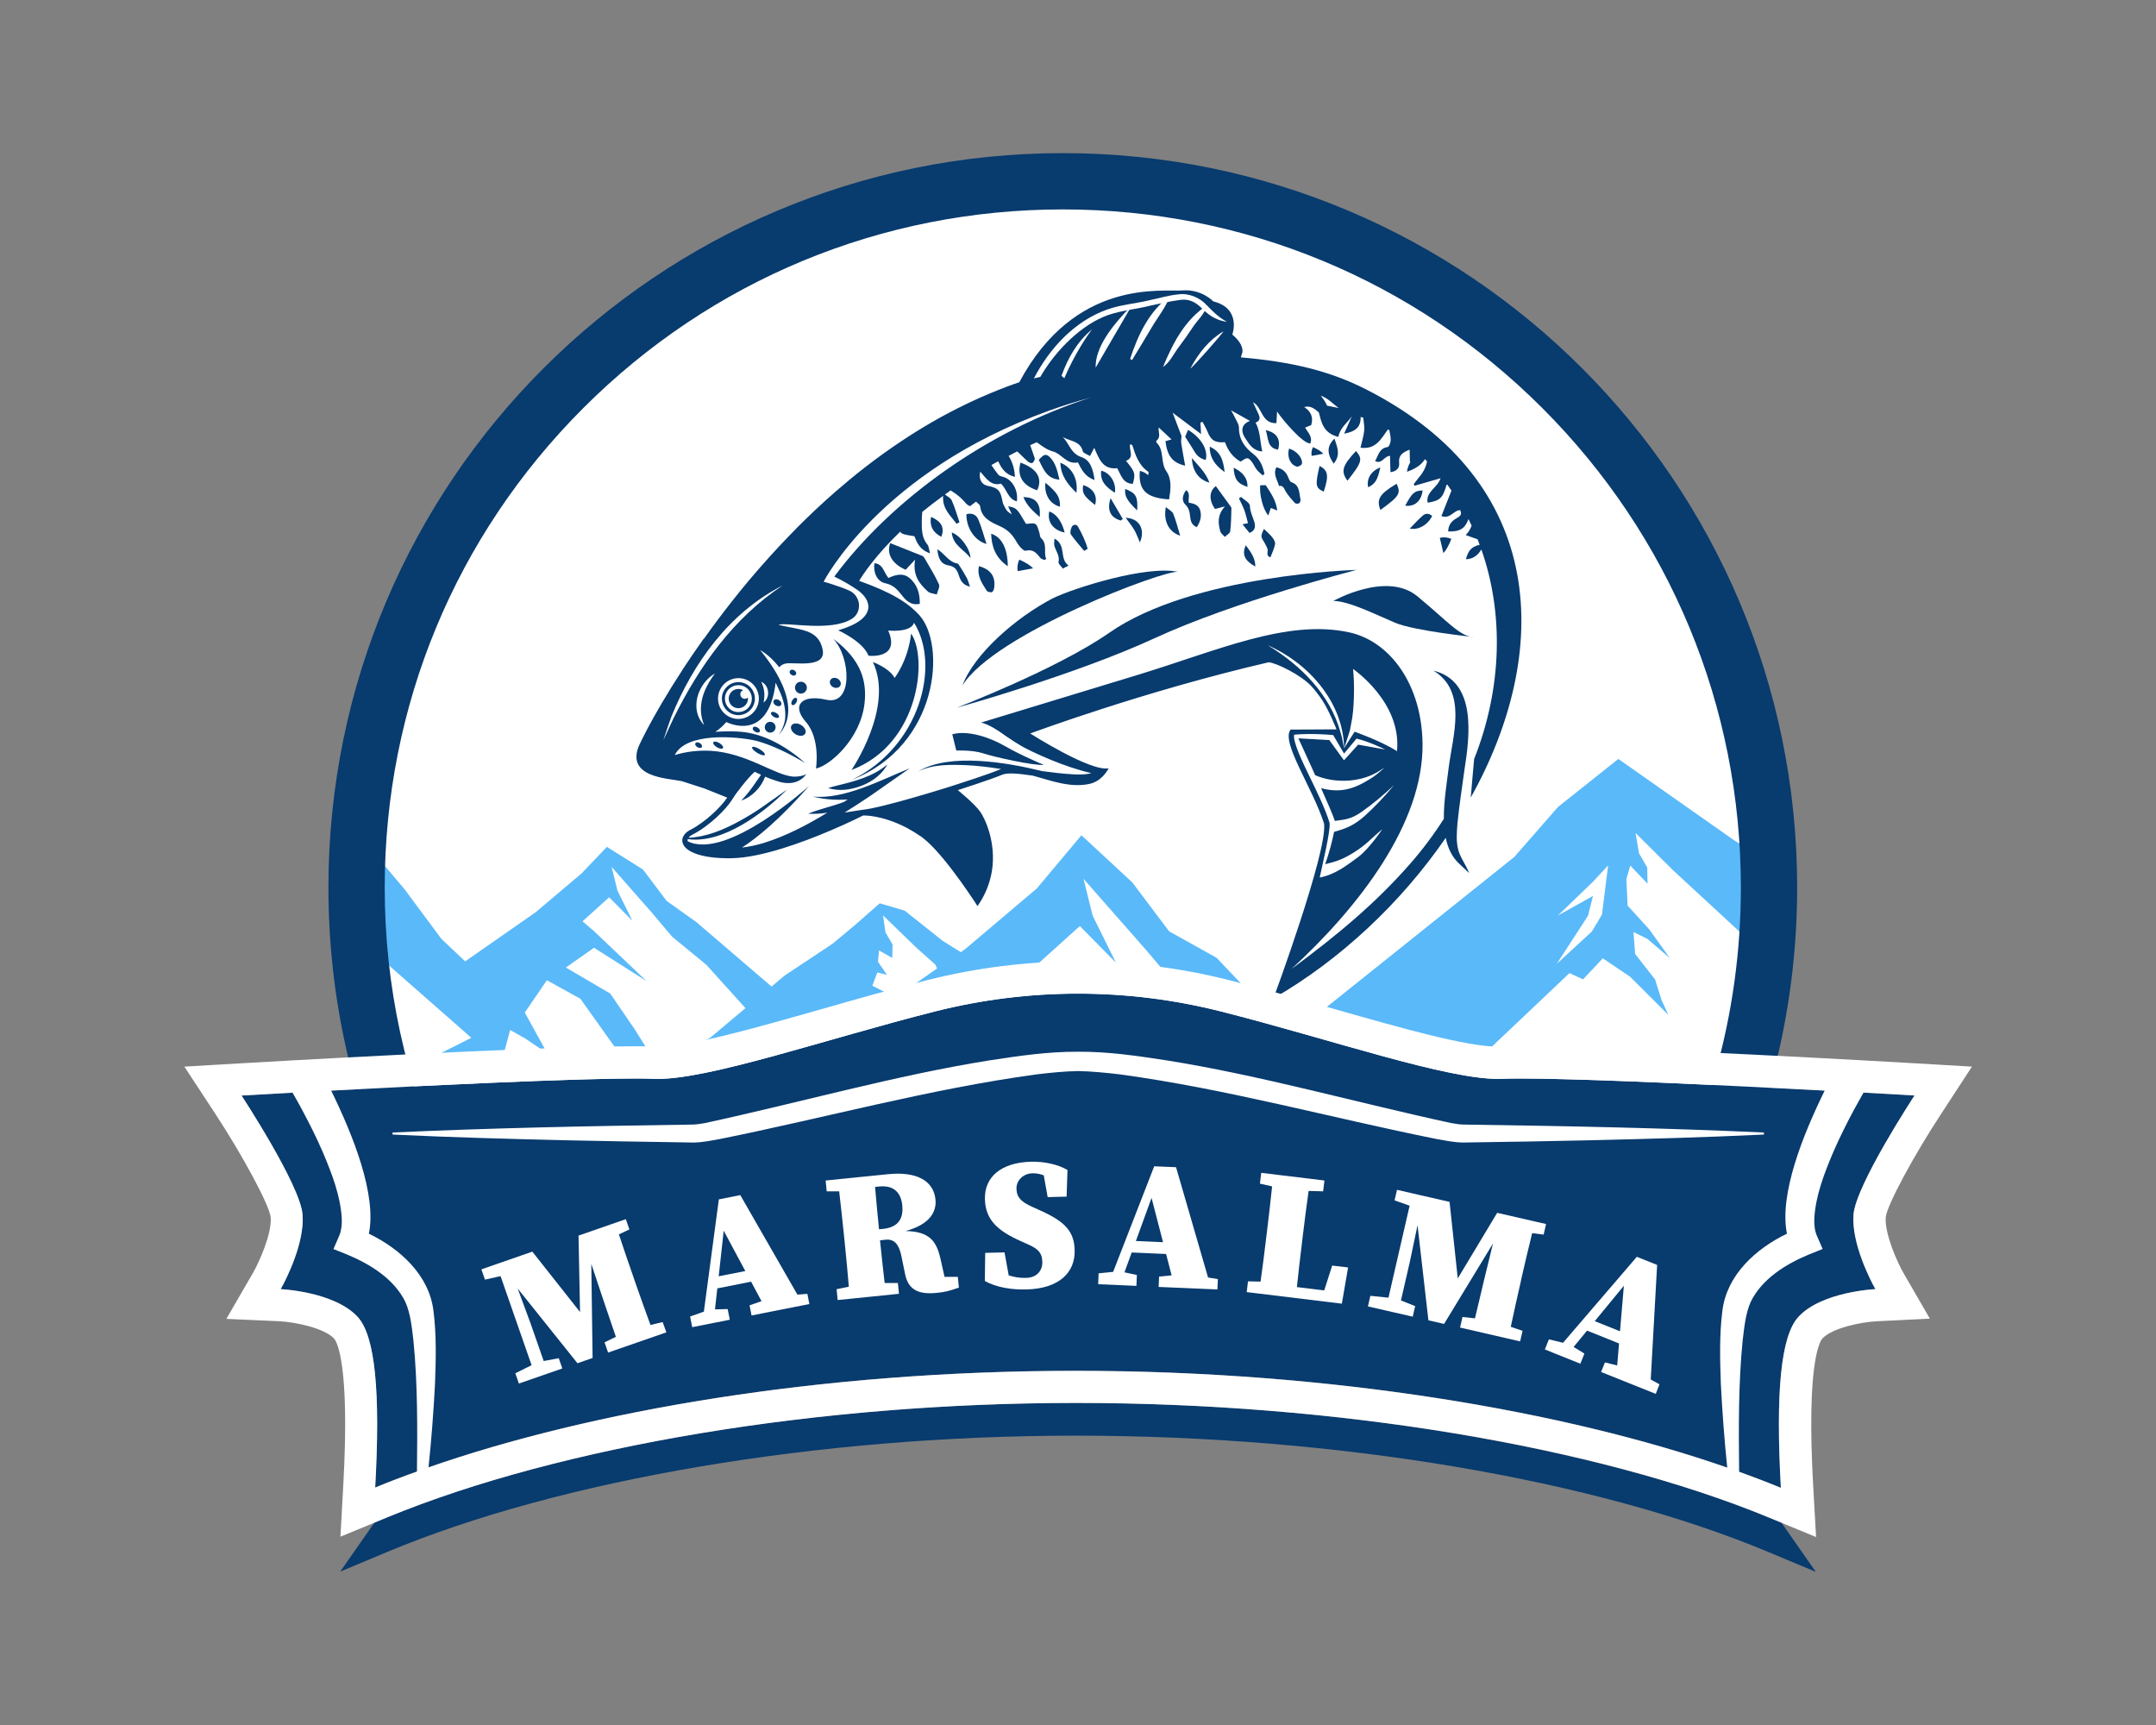 <?xml version="1.0" encoding="UTF-8"?> <svg xmlns="http://www.w3.org/2000/svg" xmlns:xlink="http://www.w3.org/1999/xlink" version="1.1" x="0px" y="0px" viewBox="0 0 283.46 226.77" style="enable-background:new 0 0 283.46 226.77;" xml:space="preserve"><rect x="0" y="0" width="283.46" height="226.77" fill="#808080" stroke="none"/> <style type="text/css"> .st0{fill:#FFFFFF;} .st1{fill:#5AB9F9;} .st2{fill:#083B6E;} </style> <g id="Слой_2"> </g> <g id="Слой_1"> <g> <path class="st0" d="M143.58,156.4c29.65,0,55.64,7.99,70.3,19.99c12.02-15.74,19.17-35.41,19.17-56.74 c0-51.68-41.89-93.57-93.57-93.57s-93.57,41.89-93.57,93.57c0,23.35,8.56,44.71,22.71,61.1 C81.91,166.35,110.48,156.4,143.58,156.4z"></path> <polygon class="st0" points="95.32,103.82 85.1,101.02 84.44,98.88 87.81,91.99 103.97,70.6 128.75,53.39 134.7,51.36 136.94,46.39 143.79,40.77 152.44,38.68 155.65,38.41 159.35,39.92 161.14,41.59 161.75,42.48 161.2,44.88 162.05,46.01 163.19,48.35 176.94,51.56 187.77,58.37 194.14,65.97 197.61,73.04 198.72,83.53 197.84,89.9 195.4,99.36 193.37,104.85 190.08,110.15 182.19,117.67 168.23,129.28 169.5,125.88 172.43,117.14 174.31,110.97 174.49,108.2 170.91,100.5 169.56,96.57 173.19,96.08 178.86,96.66 181.95,98.03 183.87,99.22 184.45,97.28 183.98,94.5 181.5,91.4 174.89,86.41 162.34,87.21 154.84,89.22 136.24,98.48 137.23,99.6 141.55,100.7 144.64,101.54 141.56,102.54 135.9,101.44 132.92,101.08 125.42,103.56 127.04,107.65 117.37,107.51 114.28,106.9 112.95,106.98 109.4,108.76 95.78,112.58 90.57,111.08 89.85,110.15 91.15,109.19 93.79,107.57 95.68,105.4 96,104.61 "></polygon> <g> <path class="st1" d="M194.12,139.51l12.23-11.59l1.78,0.83l2.6-2.77l3.6,2.43l5.01,5l-0.88-1.92l-0.86-2.73l-2.62-3.35 l-0.22-2.89l1.85,0.92l2.95,2.53l-2.73-3.8l-2.84-3.12l-0.16-3.5l0.51-1.76l2.27,2.38l-0.04-2.13l-1.09-1.88l-0.44-2.65 l4.94,4.91l9.28,8.57l2.95-5.64l1.87-1.88l-1.35-2.12l-4.72-2.87l-15.24-10.71l-7.93,6.31l-5.74,6.57l-28.22,22.57L194.12,139.51 z M86.02,139.44l-2.48-3.99l-3.31-4.84l-5.83-3.42l3.7-2.6l6.91,4.39l-6.89-6.55l-1.53-1.32l3.5-3.15l3.05,3.08l-1.96-3.96 l-0.77-3.12l5.31,6.04l2.65,3.14l4.5,3.69l5.14,5.7l-4.67,3.92l-3.81,1.81l25.95-4.72l-0.1-2.4l1.68,0.84l1.76,1.48l20.08-4.76 l-2.38-2.05l5.45-4.91l4.74,4.8l-3.05-6.16l-1.2-4.85l8.26,9.4l4.13,4.88l12.64,4.04l-7.54-7.94l-6.24-3.48l-4.84-6.43l-6.69-6.2 l-5.86,6.99l-9.4,7.96l-0.6,0.42l-2.37-1.48l-5.01-3.98l-3.28-0.96l-3.21,2.82l-2.96,2.47l-6.32,4.2l-1.73,1.45l-9.87-8.46 l-3.93-2.8l-3.11-4.13l-4.74-2.97l-3.32,3.48l-6.04,5.11l-9.27,6.46l-3.13-2.96l-4.82-6.49l-5.02-5.96l-0.89,13.77l2.6,2.77 l0.88-0.91l11.19,9.83l-8.37,4.2l2.12,1.59l3.73-1.7l6.38-0.51l1.24-4.61l2,1.13l2.89,1.96L69,133.11l2.9-4.25l4.41,2.44 l4.95,6.95L86.02,139.44z M118.83,130.37l-1.52,0.55l-2.62-1.34l0.66-1.75l1.27,0.33l-1.19-1.73l0.14-1.49l1.74,0.99l0.04-1.77 l-0.94-1.6l-0.31-2.22l4.4,4.26l2.48,2.21l0.22,0.51L118.83,130.37z M210.62,120.23l-1.33,2.23l-4.61,4.24l4.1-6.31l0.66-2.61 l-4.62,2.58l4.64-4.47l1.97-2.13L210.62,120.23z"></path> </g> <path class="st2" d="M109.43,74.54"></path> <path class="st2" d="M116.67,100.49c-1.07,1.98-3.39,3.1-5.57,3.33c-0.74,0.07-1.5,0-2.22-0.21c0.36-0.14,0.71-0.23,1.06-0.31 C112.31,102.72,114.75,102.12,116.67,100.49L116.67,100.49z"></path> <path class="st2" d="M146.43,40.81c-3.99,2.07-7.79,5.13-9.58,9.35c0,0-0.92-0.41-0.92-0.41 C138.08,45.55,142.2,42.55,146.43,40.81L146.43,40.81z"></path> <path class="st2" d="M193.37,104.85c10.59-19.01,10.27-41.45-13.76-53.66c-4.82-2.45-9.8-3.63-16.47-4.21l0.2-0.66 c0,0,0.29-0.98-1.32-2.34c0,0,1.25-3.43-2.51-4.36c0,0-1.51-1.65-4.11-1.44c-2.59,0.21-14.06-1.63-21.39,12.07 c-0.57,0.19-1.14,0.39-1.69,0.6l-0.07,0.02l-0.05,0.03c-2.91,1.1-5.69,2.4-8.36,3.86l-0.04,0.02l-0.04,0.02 c-3.57,1.97-6.92,4.22-10.04,6.64l-0.02,0.01l-0.06,0.05c-1.32,1.03-2.6,2.09-3.84,3.17l-0.07,0.06l-0.04,0.04 c-1.74,1.52-3.39,3.08-4.96,4.66l-0.05,0.05l-0.05,0.06c-1.56,1.58-3.04,3.17-4.43,4.75l-0.03,0.04l-0.05,0.05 c-1.32,1.5-2.56,2.99-3.72,4.46l-0.02,0.03l-0.02,0.02c-1.38,1.75-2.66,3.45-3.81,5.08L92.49,84l-0.02,0.03 c-1.01,1.42-1.93,2.78-2.77,4.06l-0.01,0.02l0,0.01c-2.08,3.19-3.61,5.87-4.58,7.7l-0.01,0.01l0,0.01 c-0.63,1.2-1.03,2.03-1.17,2.39c-0.12,0.29-0.18,0.55-0.22,0.81l-0.02,0.04l0.01,0.03c-0.16,1.13,0.38,1.88,1.2,2.38 c0.61,0.37,1.38,0.6,2.11,0.76l0.04,0.01l0.06,0.01c0.42,0.09,0.83,0.15,1.19,0.2l1.29,0.21c0.01,0,0.01,0,0.02,0l2.97,0.96 c0.01,0,0.02,0.01,0.03,0.01l3,1.2c-0.73,1.12-2.76,3.17-4.88,4.26c-0.52,0.27-0.85,0.64-0.97,1.04c-0.01,0-0.01,0-0.02,0 c0,0,0,0.02-0.01,0.03v0c0,0.02-0.01,0.03-0.01,0.03c0,0,0.01,0,0.01,0c0,0,0,0.01,0,0.02c-0.12,0.55,0.15,1.15,0.96,1.63 c0.67,0.4,1.71,0.72,3.15,0.87c0.03,0,0.06,0.01,0.09,0.01c0.22,0.02,0.44,0.04,0.67,0.05c0.05,0,0.1,0.01,0.16,0.01 c0,0,0.01,0,0.02,0c0.45,0.02,0.93,0.03,1.45,0.02c3.86-0.08,9.25-2.06,12.98-3.65l0,0l0,0c2.52-1.07,4.28-1.97,4.28-1.97l0,0l0,0 c0,0,2.41-0.11,5.74,1.63c0.63,0.34,1.25,0.72,1.85,1.13c0.05,0.03,0.09,0.06,0.14,0.1c0.03,0.02,0.06,0.05,0.09,0.07 c0.2,0.16,0.4,0.32,0.6,0.5c2.81,2.53,6.61,8.48,6.61,8.48c1.05-1.49,1.6-3,1.86-4.43c0.01-0.06,0.02-0.11,0.03-0.16 c0.6-3.74-0.9-6.93-1.55-7.83c-0.78-1.09-2.93-2.82-2.93-2.82s4.36-1.4,5.79-2.01c0.78-0.33,2.19-0.16,4.06,0.1 c2.45,0.67,4.87,1.62,7.42,1.1c1.03-0.21,1.87-0.92,2.4-1.79c0.12-0.16,0.16-0.27,0.16-0.27c0,0,0,0,0,0v0 c-2.43,0.46-10.31-4.58-10.31-4.58s14.97-5.57,31.35-9.36c0.95,0.07,4.16,1.6,5.59,3.12c0.06,0.06,0.12,0.13,0.17,0.19 c0.15,0.16,0.29,0.33,0.44,0.52c0.01,0.01,0.01,0.01,0.02,0.02c0.18,0.23,0.36,0.47,0.52,0.7c0,0,0,0,0,0 c0.12,0.17,0.24,0.34,0.35,0.51c0.83,1.26,1.83,3.76,1.83,3.76l-6.03,0.03c-1.34,1.61,2.89,7.62,4.4,12.38 c0.41,3.84-6.66,22.95-6.66,22.95c8.8-5.07,16.78-12.57,22.65-21.1c0.27,1.32,0.8,2.5,1.75,3.38l1.33,1.26 c-0.45-1.15-1.25-2.16-1.47-3.2c-0.25-1.04-0.16-2.19-0.07-3.34c0.23-2.31,0.6-4.68,0.92-7.04c0.7-4.45,1.64-11.64-4.08-13.04 c4.49,2.71,2.56,8.49,2.01,12.73c-0.22,1.89-0.66,4.38-0.64,6.75c-1.32,2.08-2.84,4.11-4.55,6.05 c-4.43,5.02-9.22,9.06-15.48,13.69c8.98-8.26,17.34-19.19,17.23-29.58c-0.08-7.82-4.28-13.5-9.63-14.67 c-8.18-1.79-17.38,2.42-27.88,5.61c-13.99,4.26-20.63,6.28-20.63,6.28s7.5,4.97,14.61,6.62c-0.55,0.14-1.29,0.21-2.27,0.16 c-1.53-0.08-2.93-0.26-4.2-0.43c-0.06-0.01-0.11-0.03-0.17-0.04c-4.51-1.1-12-2.4-16.13,0.07c1.97-0.95,4.22-0.89,6.35-0.81 c1.52,0.08,3.04,0.26,4.55,0.51c-0.07,0.02-0.15,0.04-0.21,0.07c-1.37,0.59-5.68,1.97-5.72,1.98l-0.96,0.31 c-0.13,0.04-8.82,2.78-11.44,3.01l-2.26,0.35c1.21-0.75,2.36-1.5,3.38-2.19l5.18-3.62c-3.72,1.5-8.62,4.14-12.76,3.7 c1.5,0.39,3.06,0.49,4.61,0.39c-0.17,0.12-0.35,0.23-0.53,0.35c0,0,0-0.01,0-0.01c-1.51,0.57-3.16,0.91-4.67,1.53 c0.83,0.04,1.7,0.01,2.53-0.14c-2.63,1.61-5.4,3.06-8.34,3.98c-0.94,0.28-1.91,0.5-2.89,0.61c1.95-1.25,4.9-3.62,8.83-8.1 c0,0-10.81,9.82-15.95,7.28c-0.02-0.06-0.04-0.11-0.03-0.17c0-0.04,0.02-0.08,0.03-0.12c4.63,0.65,10.01-3.47,13.06-6.52 c-3.59,2.53-8.36,6.17-12.95,6.33c0.11-0.15,0.28-0.29,0.51-0.4c2.32-1.2,4.41-3.36,5.15-4.51l0.46-0.71c0,0,1.51-2.09,2.56-3.04 c0.28,0.13,0.56,0.26,0.84,0.39c-0.38,0.53-0.74,1.08-1.12,1.61c-0.44,0.62-0.92,1.19-1.48,1.78c1.44-0.49,2.61-1.72,3.14-3.14 c0.46,0.2,0.93,0.38,1.42,0.53c1.47,0.55,3.04,0.45,4-0.86c-0.49,0.27-1.18,0.34-1.67,0.33c-2.49-0.16-6.17-3.15-10.97-3.4 c-1.57-0.08-3.14,0.1-4.66,0.56c1.45-2.96,7.95-2.52,10.78-1.86c2.25,0.64,4.34,1.71,6.38,2.91c-2.39-2.08-5.33-3.87-8.56-4.12 c-1.09-0.08-2.18-0.06-3.27,0.02c0.47-0.31,0.95-0.72,1.45-1.29c0,0,5.51,2.9,6.48-5.17c0.13,0.28,0.27,0.57,0.4,0.85 c0.6,1.26,1.01,2.65,0.83,4.05c-0.12,0.69-0.4,1.35-0.83,1.96c3.59-3.91-1.55-10.03-2.44-11.16c0.92,0.54,1.78,1.33,2.51,2.27 c0.19-0.22,0.47-0.43,0.9-0.5c1.12-0.18,5.27,0.67,4.82-1.77c-0.53-2.85-3.11-2.6-5.83-3.32c1.17-0.36,6.86,0.96,9.65-0.77 c1.41-0.87,1.21-3.02-0.31-3.71c-1.34-0.61-3.39-1.18-3.39-1.18s7.35-14.45,29.63-22.48c1.86-0.67,3.68-1.24,5.48-1.73 c-13.71,4.41-26.25,13.5-33.71,23.54c0,0,1.46,0.67,2.98,1.71c1.95,1.32,2.79,3.83-2.47,5.35c0,0,3.25,1.44,3.99,3.34 c0,0,4.25,0.52,2.59-3.31c0,0,2.97,0.32,3.4-1.02c3.53,5.64,0.74,16.32-8.16,20.64c11.46-4.52,12.38-17.77,8.85-21.64 c-1.54-1.69-3.72-3.01-7.91-4.51c0.48-0.81,2.12-3.3,5.39-6.46l0.17,0.19c0.07,0.04,0.14,0.08,0.23,0.11 c0.45,0.16,0.94,0.19,1.47,0.29c0.35,0.87,0.71,1.79,2.06,2.25c-0.15-0.53-0.15-0.91-0.34-1.14c-0.74-0.89-0.75-1.94-0.75-3 c0-0.41,0.02-0.82,0.06-1.23c0-0.03,0-0.05,0-0.07c0.84-0.69,1.77-1.4,2.75-2.11c-0.13,1.74,1.02,2.61,1.76,3.67 c0.13-0.07,0.26-0.14,0.39-0.2c-0.33-0.96-0.6-1.95-1.02-2.88c-0.13-0.29-0.5-0.49-0.89-0.77c0.25-0.18,0.48-0.36,0.74-0.54 c0.1,0.06,0.2,0.14,0.31,0.2c0.73,0.45,1.25,0.96,1.77,1.57c0.11,0.13,0.3,0.19,0.47,0.31c0.27-0.2,0.51-0.39,0.8-0.61 c0.21,0.23,0.52,0.41,0.54,0.62c0.17,1.55,1.43,2.09,2.56,2.6c0.8,0.35,1.38,0.83,1.86,1.5c0.27,0.37,0.46,0.8,0.75,1.14 c0.22,0.26,0.6,0.66,0.81,0.6c0.97-0.25,1.44,0.31,1.94,0.95c0.11,0.14,0.35,0.18,0.53,0.27c0.08-0.05,0.16-0.09,0.23-0.14 c-0.38-0.88,0.21-1.93-0.68-2.75c-0.17-0.16-0.14-0.52-0.24-0.78c-0.14-0.37-0.22-0.9-0.5-1.06c-0.31-0.18-0.81-0.03-1.23-0.02 c-1.24-2.1-1.24-2.1-2.36-2.31c0.19,0.4,0.34,0.72,0.49,1.05c-0.45-0.24-0.67-0.47-0.82-0.74c-0.17-0.31-0.35-0.64-0.41-0.98 c-0.26-1.42-0.56-1.75-1.95-2.02c-0.78-0.15-1.21-0.89-0.97-1.87c0.78,0.87,1.41,1.94,2.72,1.58c0.8,0.75,0.9,2.01,2.09,2.33 c0.22-1.42-0.58-2.84-1.73-3.2c-0.24-0.07-0.55-0.12-0.69-0.29c-0.33-0.41-0.63-0.84-0.92-1.28c0.3-0.17,0.58-0.34,0.89-0.5 c0.43,0.93,0.97,1.76,2.2,2.05c-0.05-1.08-0.34-1.98-0.83-2.76c0.38-0.2,0.74-0.39,1.13-0.59c0.09,0.09,0.18,0.18,0.28,0.27 c0.37,0.34,0.72,0.71,1.1,1.04c0.51,0.43,0.81,0.23,0.94-0.36c-0.2-0.57-0.4-1.15-0.61-1.77c0.28-0.13,0.57-0.25,0.86-0.38 c0.69,0.5,1.32,0.99,2.16,1.22c1.12,0.3,1.8,1.77,3.25,1.42c0.49,0.97,0.93,1.89,2.19,2.32c-0.2-1.44-0.56-2.62-1.73-3.01 c-1.39-0.46-1.6-1.78-2.44-2.63c0.93,0.56,2.28,0.47,2.63,1.87c0.06,0.25,0.56,0.38,0.94,0.62c0.21-0.41,0.37-0.72,0.56-1.08 c0.63,1.46,1.12,2.89,3.02,2.68c0.49,0.88,0.73,2.01,2.05,2.06c0.37-1.34,0.3-1.58-0.9-3.03c1.19-0.44,0.33-1.44,0.56-2.19 c0.14,0.08,0.26,0.1,0.28,0.16c0.42,1.34,0.87,2.65,2.12,3.49c0.04,0.03-0.02,0.22-0.04,0.43c-0.21-0.16-0.35-0.28-0.5-0.36 c-0.18-0.09-0.38-0.14-0.6-0.21c-0.21,2.56,0.85,3.56,3.85,3.75c0.2-1.27,0.39-2.62-0.36-3.7c-0.82-1.17-0.22-2.74-1.3-3.77 c-0.04-0.04-0.04-0.22,0.01-0.26c0.62-0.49,0.2-1.1,0.28-1.73c0.55,0.52,1.1,1.03,1.69,1.58c-0.26,0.07-0.54,0.15-0.8,0.23 c0.24,1.96,0.93,2.83,2.59,3.22c-0.18-1-0.36-1.96-0.51-2.92c-0.05-0.32,0.01-0.65,0.03-0.98c-0.37-0.97-0.74-1.95-1.17-3.07 c1.28,0.97,2.41,1.81,3.74,2.81c-0.04-0.71-0.06-1.11-0.08-1.51c0.09-0.03,0.18-0.06,0.27-0.09c0.22,0.42,0.48,0.83,0.65,1.27 c0.45,1.15,1,1.51,2.31,1.4c0.37,1.09,1.03,1.98,2.05,2.56c0.85-0.59,0.98-0.6,1.47,0.02c0.25,0.32,0.41,0.72,0.66,1.04 c0.22,0.28,0.52,0.5,0.78,0.75c0.08-0.07,0.15-0.14,0.23-0.21c-0.23-1.01-0.58-1.93-1.49-2.62c-1.12-0.85-1.88-1.93-1.87-3.46 c0-0.45-0.34-0.91-0.54-1.35c-0.11-0.25-0.26-0.49-0.5-0.92c1.15,0.64,2.08,1.16,3,1.68c0.66-0.15,0.94-0.49,0.62-1.17 c-0.25-0.52-0.49-1.05-0.73-1.57c1.26,0.66,1.08,2.82,3.08,2.75c0.03-0.49,0.05-0.91,0.08-1.53c0.84,1.23,3.42,4.24,4.37,4.2 c0.35-0.9-0.31-1.42-0.68-2.09c0.31-0.12,0.59-0.23,0.8-0.32c0.34-1.09-0.09-1.83-0.92-2.38c0.84-0.23,1.37,0.24,1.92,0.7 c0.34,1.24,0.53,2.71,2.57,3.23c0.23-1.25,1.23-1.88,1.74-2.68c0,0,0,0,0.01,0.01c-0.33,0.75-0.61,1.39-0.99,2.24 c1.44-0.26,2.21-0.82,2.17-2.19c0.11,0.03,0.22,0.05,0.34,0.08c0.05,0.57,0.19,1.16,0.13,1.72c-0.08,0.73-0.31,1.45-0.49,2.23 c2.01,0.29,2.7-1.15,3.61-2.4c0.06,0.04,0.13,0.08,0.19,0.12c0.1,0.55,0.19,0.95,0.17,1.34c-0.01,0.3-0.22,0.83-0.4,0.86 c-1.12,0.16-1.21,1.09-1.65,1.85c0.94,0.44,1.16-0.67,1.96-0.69c0.02,0.69,0.04,1.38,0.06,2.14c0.83-0.1,1.21-0.57,1.14-1.2 c-0.11-1.08,0.53-1.41,1.38-1.76c0.02,0.59,0.03,1.1,0.04,1.61c0.02,0.01,0.04,0.02,0.06,0.03c-0.22,0.34-0.38,0.76-0.45,1.27 c1.16-0.39,1.96-0.97,2.36-1.66c0.1,0.1,0.19,0.2,0.29,0.3c-0.01,0.04-0.03,0.09-0.04,0.13c-0.19,0.86-0.62,1.5-1.16,2.13 c-0.19,0.23-0.37,0.47-0.55,0.71c0.03,0.08,0.06,0.15,0.09,0.23c1.08-0.31,2.15-0.62,3.43-0.99c-0.42,1.28-1.99,1.79-1.7,3.22 c1.64-0.28,1.98-0.6,2.49-2.36c0.03-0.01,0.06-0.01,0.1-0.02c0.19,0.26,0.36,0.53,0.54,0.79c-0.44,1.12-0.88,2.22-1.32,3.34 c1.15,0.44,1.6-0.76,2.46-0.78c0.32,0.62-0.08,0.85-0.49,1.08c-0.67,0.38-1.07,0.92-1.08,1.73c1.55,0.03,2.2-0.36,2.67-1.63 c0,0,0,0,0,0c0.14,0.28,0.27,0.57,0.41,0.86c-0.17,0.45-0.39,0.87-0.78,1.24l1.57,0.56c0.09,0.24,0.18,0.48,0.27,0.72 c-1.08,0.25-1.5,0.74-1.81,1.9c0.85-0.02,1.54-0.45,2.03-1.29c2.94,8.34,2.76,18.17-0.95,27.56 C193.66,101.48,193.49,103.3,193.37,104.85z M176.72,98.39c0.01-0.03,0.74-2.33,0.75-2.33c0.07-0.33,0.13-0.66,0.19-1 c0.4-1.76,0.45-5.29,0.23-7.12c0.04,0.03,6.42,4.38,5.78,10.81c-2.05-1.32-5.57-2.56-5.57-2.56S176.86,98.1,176.72,98.39 C176.72,98.39,176.72,98.39,176.72,98.39z M178.35,97.1c1.49,0.33,3.68,1.37,3.76,1.43l-3.55-0.64l-1.86,2.06l-1.93-2.66 l-4.07-0.23c0,0,1.08,2.32,2.22,4.85c2.46,1.07,5.76,0.97,8.07-0.35c0.36-0.2,0.69-0.44,1.04-0.66c-0.61,0.56-1.24,1.12-1.96,1.54 c-2.17,1.35-3.93,1.82-6.38,1.17c0.85,1.9,1.6,3.64,1.81,4.31c1.49-0.21,2.14-0.25,3.49-1.17c1.51-1.06,2.94-2.26,4.29-3.54 c-1.19,1.44-2.47,2.8-3.87,4.07c-1.38,1.2-2.3,1.59-4.01,2.08c-0.22,1.11-0.64,2.75-1.17,4.25c1.52-0.38,2.3-0.63,3.79-1.56 c1.67-1.04,2.26-1.85,3.71-3.03c0,0-1.65,2.49-3.14,3.63c-1.57,1.16-3.06,2.32-5.08,2.71c0.45-2.11,1.41-6.08,1.3-7.14l-0.01-0.07 l-0.02-0.07c-0.59-1.86-1.56-3.84-2.49-5.76c-1-2.05-2.34-4.8-2.14-5.74c0.8-0.09,2.77-0.16,5.13,0.05l1.43,2.43L178.35,97.1z"></path> <path class="st0" d="M122.93,96.36c1.86-1.62,4.59-2.09,6.85-1.1c0.54,0.23,1.07,0.55,1.56,0.87c1.35,0.97,2.75,1.86,4.2,2.69 c1.29,0.74,2.6,1.44,3.95,2.08c-1.45-0.39-2.93-0.85-4.31-1.46c-1.71-0.74-3.26-1.79-4.86-2.76c-2.06-1.28-4.83-1.02-6.74,0.41 C123.59,97.1,122.93,96.36,122.93,96.36L122.93,96.36z"></path> <path class="st0" d="M90.62,110.15c0,0,7.43-1.29,12.09-6.26"></path> <path class="st0" d="M135.93,49.75c2.04-3.94,5.34-7.53,9.61-9.05c1.81-0.66,3.76-0.78,5.62-1.24c1.12-0.23,2.63-0.67,3.77-0.76 c1.37-0.21,2.9,0.47,3.74,1.44c0.52,0.52,1.41,1.51,2.65,2.17c-1.82-0.26-2.69-1.22-3.25-1.72c-0.86-0.88-1.78-1.38-3.08-1.14 c-1.22,0.18-2.38,0.42-3.62,0.7c-1.84,0.48-3.86,0.64-5.66,1.26c-3.49,1.22-6.92,4.64-8.93,8.13L135.93,49.75L135.93,49.75z"></path> <path class="st0" d="M166.68,84.83c5.36,2.33,9.96,7.52,10.04,13.57c-0.16-0.7-0.24-1.46-0.48-2.14 C174.88,91.3,170.99,87.43,166.68,84.83L166.68,84.83z"></path> <g> <path class="st2" d="M193.83,83.75c0,0-7.86-0.81-10.4-1.88c-2.54-1.07-6.09-2.87-8.13-2.87c0,0,7-3.95,11.04-0.62 S191.97,83.74,193.83,83.75z"></path> <g> <path class="st2" d="M125.73,98.67c0,0,2.08-0.11,3.55,0.37c1.47,0.48,6.57,1.63,7.95,1.51c0,0-2.98-1.24-5.07-2.45 c-2.09-1.21-4.97-2.13-6.96-1.57L125.73,98.67z"></path> <g> <path class="st2" d="M119.79,83.29c2.19,3.13,1.16,14.53-7.84,17.93c0,0,5.66-8.25,2.81-14.19c0,0,2.17,0.78,2.86,2.09 C117.62,89.12,119.39,86.85,119.79,83.29z"></path> <path class="st2" d="M109.54,83.97c3.76,2.79,4.43,5.64,4.13,8.45c-0.51,4.71-4.56,8.23-6.39,8.61c0,0,0.63-3.89-1.34-6.14 c-1.97-2.25-0.41-3.62,2.66-2.91C112.22,92.83,111.84,86.34,109.54,83.97z"></path> <g> <ellipse transform="matrix(0.515 -0.857 0.857 0.515 -39.452 126.227)" class="st2" cx="91.88" cy="98" rx="0.31" ry="0.49"></ellipse> <ellipse transform="matrix(0.515 -0.857 0.857 0.515 -38.206 128.431)" class="st2" cx="94.45" cy="98" rx="0.32" ry="0.74"></ellipse> <ellipse transform="matrix(0.515 -0.857 0.857 0.515 -36.31 133.356)" class="st2" cx="99.76" cy="98.78" rx="0.29" ry="0.97"></ellipse> <circle class="st2" cx="101.26" cy="95.6" r="0.71"></circle> <ellipse transform="matrix(0.515 -0.857 0.857 0.515 -34.026 131.741)" class="st2" cx="99.47" cy="95.96" rx="0.32" ry="0.52"></ellipse> <ellipse transform="matrix(0.515 -0.857 0.857 0.515 -31.183 132.911)" class="st2" cx="101.93" cy="94.03" rx="0.3" ry="0.59"></ellipse> <ellipse transform="matrix(0.515 -0.857 0.857 0.515 -29.659 132.405)" class="st2" cx="102.24" cy="92.43" rx="0.4" ry="0.56"></ellipse> <ellipse transform="matrix(0.515 -0.857 0.857 0.515 -31.35 136.472)" class="st2" cx="104.99" cy="95.96" rx="0.71" ry="1.05"></ellipse> <circle class="st2" cx="105.3" cy="90.4" r="0.78"></circle> <ellipse transform="matrix(0.515 -0.857 0.857 0.515 -25.277 132.239)" class="st2" cx="104.29" cy="88.47" rx="0.35" ry="0.46"></ellipse> <ellipse transform="matrix(0.515 -0.857 0.857 0.515 -28.439 134.223)" class="st2" cx="104.46" cy="92.26" rx="0.53" ry="0.3"></ellipse> <ellipse transform="matrix(0.515 -0.857 0.857 0.515 -23.722 137.667)" class="st2" cx="109.86" cy="89.81" rx="0.63" ry="0.75"></ellipse> </g> </g> </g> <path class="st2" d="M178.35,74.92c0,0-21.51,0.58-32.52,8.27c-6.87,4.79-20.06,9.85-20.06,9.85s15.54-4.3,26.03-9.14 C162.29,79.05,178.35,74.92,178.35,74.92z"></path> <path class="st2" d="M138.42,78.65c2.8-1.36,12.33-4.37,16.49-3.47c-1.65-0.36-24.23,8.14-28.38,14.95 C128.05,86,133.54,81.19,138.42,78.65z"></path> </g> <path class="st2" d="M58.51,153.53c-5.19-11.42-7.93-23.93-7.93-36.85c0-23.81,9.27-46.2,26.11-63.04 c16.84-16.84,39.23-26.11,63.04-26.11c23.81,0,46.2,9.27,63.04,26.11c16.84,16.84,26.11,39.23,26.11,63.04 c0,16.73-4.58,32.75-13.14,46.64c2.01,1.6,3.88,3.25,5.6,4.96c9.46-14.93,14.94-32.62,14.94-51.6c0-53.33-43.23-96.55-96.55-96.55 s-96.55,43.23-96.55,96.55c0,14.44,3.17,28.13,8.85,40.43C54.1,155.86,56.26,154.67,58.51,153.53z"></path> <path class="st0" d="M152.9,48.25c1.31-3.14,2.82-6.12,5.77-8.11c-0.27,1.13-1.17,1.87-1.78,2.78c-0.63,0.95-1.29,1.89-1.97,2.79 C154.27,46.57,153.83,47.61,152.9,48.25z"></path> <path class="st0" d="M148.58,47.18c1.07-3.22,2.48-6.22,5.27-8.32c-0.59,1.59-1.67,2.87-2.5,4.3c-0.82,1.41-1.68,2.79-2.52,4.18 C148.74,47.29,148.66,47.23,148.58,47.18z"></path> <path class="st0" d="M144.05,48.33c-0.07-2.57,1.99-5.37,4.77-8.19C147.18,42.96,145.61,45.64,144.05,48.33z"></path> <path class="st0" d="M139.56,49.41c0.87-2.43,2.12-4.56,4.03-6.12c-0.51,0.62-2.28,3.19-3.66,6.43 C139.81,49.62,139.69,49.52,139.56,49.41z"></path> <path class="st0" d="M156.51,48.43c1.08-2.03,2.44-3.73,4.32-4.86C160.92,43.67,156.61,48.53,156.51,48.43z"></path> <g> <path class="st0" d="M100.08,89.63c1.06,0.43,1.23,2.06,0.31,2.73C100.58,91.36,100.54,90.58,100.08,89.63L100.08,89.63z"></path> <g> <path class="st0" d="M94.01,88.53c-1.53,2.02-2.45,4.37-1.43,6.79C90.59,93.3,91.72,89.83,94.01,88.53L94.01,88.53z"></path> <path class="st0" d="M95.7,94.13c-1.27-0.76-1.68-2.41-0.91-3.68c0.76-1.27,2.41-1.68,3.68-0.92c1.27,0.76,1.68,2.41,0.92,3.68 C98.61,94.48,96.96,94.89,95.7,94.13z M98.2,89.98c-1.03-0.62-2.36-0.28-2.98,0.74c-0.62,1.03-0.28,2.36,0.74,2.98 c1.03,0.62,2.36,0.28,2.98-0.74C99.56,91.93,99.22,90.59,98.2,89.98z"></path> <path class="st0" d="M97.99,90.32c-0.84-0.5-1.93-0.23-2.43,0.61c-0.5,0.84-0.23,1.93,0.61,2.43c0.84,0.5,1.93,0.23,2.43-0.61 C99.1,91.91,98.83,90.82,97.99,90.32z M98.16,92.49c-0.36,0.6-1.14,0.79-1.74,0.43c-0.6-0.36-0.79-1.14-0.43-1.74 c0.35-0.59,1.12-0.78,1.71-0.45c-0.11,0.05-0.21,0.12-0.28,0.23c-0.17,0.28-0.08,0.65,0.2,0.82c0.23,0.14,0.52,0.1,0.71-0.08 C98.36,91.97,98.31,92.25,98.16,92.49z"></path> <path class="st0" d="M102.91,76.96c-6.5,4.28-11,10.68-14.32,17.39c-0.48,0.97-0.89,1.97-1.37,2.94 c0.33-1.03,0.68-2.06,1.05-3.08C91.11,87.23,95.8,80.58,102.91,76.96L102.91,76.96z"></path> </g> </g> <g> <path class="st2" d="M138.06,60.13c0.76,0.78,0.96,1.81,1.23,2.93c-0.37-0.06-0.5-0.07-0.62-0.11c-1.23-0.38-1.58-1.51-2.1-2.49 C137.24,59.7,137.53,59.6,138.06,60.13z"></path> </g> <g> <path class="st2" d="M136.1,60.29c0,0-0.01,0.01-0.01,0.01c0,0,0,0,0-0.01c0-0.01,0-0.01,0-0.02 C136.09,60.29,136.1,60.29,136.1,60.29z"></path> </g> <g> <path class="st2" d="M183.9,55.79c0,0-0.01-0.01-0.01-0.01c0.01,0,0.02,0,0.03-0.01c0,0,0.01,0.01,0.01,0.01 C183.92,55.79,183.91,55.79,183.9,55.79z"></path> </g> <g> <path class="st2" d="M161.74,69.85c-0.04,0.27-0.47,0.49-0.71,0.73c-0.2-0.24-0.51-0.45-0.59-0.72 c-0.29-1.06-0.43-2.13,0.61-3.29c-0.67,0.18-1,0.26-1.31,0.34c-0.82-1.19-0.77-2.32,0.11-3.01c0.66,0.9,1.32,1.8,1.97,2.71 c0.05,0.07,0.09,0.16,0.08,0.24C161.87,67.84,161.87,68.86,161.74,69.85z"></path> </g> <g> <path class="st2" d="M170.8,66.16c-0.13,0.08-0.46,0.07-0.55-0.03c-0.43-0.47-0.86-0.96-1.2-1.5c-0.23-0.38-0.32-0.85-0.9-0.75 c-0.19-0.78-0.81-1.51-0.34-2.45c0.8,0.18,1.27,0.6,1.55,1.3c0.1,0.25,0.23,0.6,0.43,0.66c1.12,0.38,0.99,1.4,1.19,2.24 C171.02,65.8,170.92,66.08,170.8,66.16z"></path> </g> <g> <path class="st2" d="M156.29,66.09c0.81,0.1,1.28,0.37,1.47,0.9c0.28,0.83,0.06,1.58-0.41,2.31c-0.73-0.28-0.82-0.89-0.88-1.43 c-0.07-0.59-0.15-1.08-0.62-1.53c-0.51-0.49-0.41-1.27,0.11-1.91C156.54,64.87,156.2,65.48,156.29,66.09z"></path> </g> <g> <path class="st2" d="M123.45,76.81c0.15,0.33-0.18,0.89-0.29,1.34c-0.4-0.13-0.9-0.14-1.18-0.4c-1.09-0.99-2.01-2.11-1.67-4.18 c-0.64,0.68-0.95,1.02-1.24,1.33c-1.78-0.77-2.54-2.08-2.03-3.5c1.39,0.55,2.79,1.1,4.18,1.66c0.1,0.04,0.21,0.12,0.27,0.21 C122.16,74.44,122.89,75.59,123.45,76.81z"></path> </g> <g> <path class="st2" d="M116.81,75.98c1.16-0.55,2.03-0.59,2.72-0.03c1.08,0.87,1.42,2.07,1.4,3.43c-1.22,0.25-1.85-0.49-2.39-1.17 c-0.58-0.73-1.11-1.32-2.12-1.53c-1.09-0.22-1.62-1.36-1.46-2.64C116.11,74.13,116.18,75.24,116.81,75.98z"></path> </g> <g> <path class="st2" d="M167.08,66.78c-0.11,0.34-0.21,0.63-0.33,0.98c-0.67-0.72-1.19-2.73-1.07-3.96 c0.24-0.01,0.48-0.01,0.73-0.02c0.64,1,1.35,1.96,1.52,3.33C167.52,66.94,167.3,66.86,167.08,66.78z"></path> </g> <g> <path class="st2" d="M166.34,65.73c0,0-0.01-0.01-0.01-0.01c0.01-0.01,0.02-0.01,0.03-0.01c0,0.01,0.01,0.01,0.01,0.02 C166.36,65.72,166.35,65.73,166.34,65.73z"></path> </g> <g> <path class="st2" d="M164.85,55.65c0,0-0.01-0.01-0.01-0.01c0.01,0,0.01,0,0.02-0.01c0.01,0,0.01,0.01,0.02,0.01 C164.87,55.65,164.86,55.65,164.85,55.65z"></path> </g> <g> <path class="st2" d="M163.76,57.67c-0.85-1.23-0.38-2.2,1.09-2.47c0.87,1.23,0.78,2.67,1.1,4.15 C164.68,59.24,164.24,58.37,163.76,57.67z"></path> </g> <g> <path class="st2" d="M136.36,64.45c-1.91-0.62-2.67-1.88-2.19-3.63C136.34,61.59,137.12,62.89,136.36,64.45z"></path> </g> <g> <path class="st2" d="M129.7,71.51c-1.57-0.43-2.67-2.14-2.64-3.91c0.71-0.21,1.3,0.06,1.56,0.68 C129.05,69.29,129.33,70.37,129.7,71.51z"></path> </g> <g> <path class="st2" d="M185.35,69.49c1.14,0.23,2.39-0.51,2.94-1.66c-0.39-0.36-0.85-0.38-1.22-0.06 C186.47,68.28,185.95,68.88,185.35,69.49z"></path> </g> <g> <path class="st2" d="M158.52,60.47c-0.65-0.16-1.13-0.51-1.47-1.1c-0.39-0.66-0.82-1.3-1.23-1.95c0.12-0.3,0.25-0.6,0.38-0.91 C157.95,57.57,158.87,59.15,158.52,60.47z"></path> </g> <g> <path class="st2" d="M155.37,57.31c0,0.01-0.01,0.02-0.01,0.03c0,0,0-0.01-0.01-0.01c0-0.01,0-0.02,0-0.03 C155.36,57.3,155.36,57.31,155.37,57.31z"></path> </g> <g> <path class="st2" d="M164.93,68.67c0.18,0.66,0,1.13-0.65,1.39c-0.29-0.36-0.57-0.71-0.92-1.13c0.43-0.1,0.64-0.15,0.72-0.16 c-0.17-0.63-0.29-1.18-0.48-1.7c-0.2-0.54-0.47-1.04-0.71-1.56c0.09-0.06,0.18-0.12,0.28-0.18c0.41,0.38,1.15,0.76,1.16,1.16 C164.35,67.29,164.72,67.94,164.93,68.67z"></path> </g> <g> <path class="st2" d="M132.5,74.44c-1.64-1.14-2.12-2.57-2.19-4.28C131.69,70.59,132.49,72.11,132.5,74.44z"></path> </g> <g> <path class="st2" d="M130.41,77.84c-0.18,0.07-0.6-0.04-0.7-0.21c-0.58-0.95-1.29-1.87-1-3.21c1.53,0.44,2.17,1.34,2.01,2.76 C130.7,77.43,130.58,77.78,130.41,77.84z"></path> </g> <g> <path class="st2" d="M174.04,64.63c-1.09-0.49-1.14-0.84-0.55-3.38C174.62,61.84,174.73,62.52,174.04,64.63z"></path> </g> <g> <path class="st2" d="M178.28,59.29c0.91,1.07,0.8,1.47-1.12,3.9C176.25,61.98,176.48,61.2,178.28,59.29z"></path> </g> <g> <path class="st2" d="M183.62,63.59c0.59,1.28,0.37,1.63-2.13,3.45C180.94,65.63,181.37,64.94,183.62,63.59z"></path> </g> <g> <path class="st2" d="M127.12,76c0.15,0.28,0.23,0.61,0.41,1.13c-1.12-0.27-1.3-1.02-1.53-1.66c-0.23-0.67-0.56-1.03-1.32-1.15 c-1.1-0.18-1.35-1.13-1.44-2.11c0.97,0.56,1.46,1.68,2.65,1.87c0.1,0.02,0.19,0.19,0.26,0.3C126.49,74.91,126.83,75.45,127.12,76 z"></path> </g> <g> <path class="st2" d="M141.52,64.78c-1.15-1.11-2.05-2.24-2.11-3.95C140.95,61.43,141.77,62.99,141.52,64.78z"></path> </g> <g> <path class="st2" d="M141.73,69.24c0.52,0.92,0.99,1.88,1.27,2.91c-0.15,0.09-0.31,0.18-0.46,0.27 c-0.59-0.72-1.22-1.41-1.75-2.17c-0.13-0.19-0.03-0.63,0.08-0.9C141.06,68.89,141.53,68.88,141.73,69.24z"></path> </g> <g> <path class="st2" d="M155.16,70.42c-1.49-0.48-2.23-1.91-1.88-3.76c0.39,0.34,0.83,0.54,0.97,0.87 C154.61,68.42,154.84,69.36,155.16,70.42z"></path> </g> <g> <path class="st2" d="M137.45,63.46c1.6,1.35,1.93,1.89,1.91,3.15C138.03,66.26,137.27,65.01,137.45,63.46z"></path> </g> <g> <path class="st2" d="M181.48,61.45c-0.39,1.7-0.66,2.14-1.6,2.61C179.63,62.94,180.27,61.9,181.48,61.45z"></path> </g> <g> <path class="st2" d="M171.17,60.97c-0.03,0.17-0.49,0.42-0.67,0.37c-0.87-0.25-1.31-1.26-1.03-2.36 C170.44,59.22,171.31,60.23,171.17,60.97z"></path> </g> <g> <path class="st2" d="M137.95,67.24c0.91,0.29,1.65,1.27,2.03,2.77C138.42,69.68,137.66,68.57,137.95,67.24z"></path> </g> <g> <path class="st2" d="M167.64,71.53c-0.11,0.59-0.39,1.15-0.61,1.74c-0.58-0.23-0.34-0.59-0.36-0.93c-0.01-0.31-0.23-0.6-0.37-0.9 c-0.15-0.32-0.43-0.62-0.45-0.94c-0.02-0.31,0.2-0.64,0.32-0.97c0.37,0.36,0.77,0.69,1.09,1.09 C167.47,70.88,167.69,71.26,167.64,71.53z"></path> </g> <g> <path class="st2" d="M164.33,70.27c-0.01,0-0.03-0.01-0.04-0.01c0.01,0,0.02-0.01,0.03-0.02c0,0,0,0.01,0.01,0.01 C164.33,70.26,164.33,70.27,164.33,70.27z"></path> </g> <g> <path class="st2" d="M159.05,58.72c1.43,0.63,1.78,1.79,1.96,3.34C159.62,61.08,159.03,60.04,159.05,58.72z"></path> </g> <g> <path class="st2" d="M175.35,60.95c-0.94-1.36-0.89-2.33,0.1-3.29C175.79,58.74,176.32,59.76,175.35,60.95z"></path> </g> <g> <path class="st2" d="M146.58,64.78c-1.07-0.7-1.98-1.44-1.8-2.9C145.95,62.13,146.79,63.48,146.58,64.78z"></path> </g> <g> <path class="st2" d="M149.87,71.3c-0.27-0.6-0.46-1.15-0.74-1.64c-0.28-0.48-0.64-0.91-1.13-1.59 C149.84,68.14,150.59,69.64,149.87,71.3z"></path> </g> <g> <path class="st2" d="M168.03,59.11c-1.44-0.22-1.25-1.44-1.61-2.56C167.88,56.85,168.43,57.82,168.03,59.11z"></path> </g> <g> <path class="st2" d="M136.69,67.97c-0.9-0.81-1.69-1.5-2.14-2.62C136.16,65.35,136.88,66.21,136.69,67.97z"></path> </g> <g> <path class="st2" d="M127.6,73.36c-0.91-1.18-2.3-1.64-2.47-3.36C126.27,70.4,127.53,72.09,127.6,73.36z"></path> </g> <g> <path class="st2" d="M164.01,64.01c-1.31-0.45-1.73-1-1.82-2.52C163.46,62.08,164.06,62.95,164.01,64.01z"></path> </g> <g> <path class="st2" d="M143.97,66.38c-1.5-1.18-1.73-1.55-1.56-2.61C143.73,64.18,144.34,65.19,143.97,66.38z"></path> </g> <g> <path class="st2" d="M184.75,66.48c0.9-1.69,1.22-1.98,2.29-2C186.88,65.86,185.99,66.64,184.75,66.48z"></path> </g> <g> <path class="st2" d="M123.77,70.57c-1.11-0.54-1.59-1.47-1.36-2.62C123.79,68.56,124.2,69.35,123.77,70.57z"></path> </g> <g> <path class="st2" d="M156.7,60.22c0.96,1.12,1.84,1.92,2.31,3.23C157.62,63.07,156.78,61.95,156.7,60.22z"></path> </g> <g> <path class="st2" d="M138.62,71.72c-0.06-0.23,0-0.49,0.01-0.92c1.62,0.86,0.6,2.69,1.86,3.55c-0.37,0.19-0.56,0.29-0.75,0.39 c-0.21-0.29-0.62-0.62-0.57-0.85C139.36,73.04,138.8,72.44,138.62,71.72z"></path> </g> <g> <path class="st2" d="M139.74,74.74c0,0.01,0.01,0.01,0.02,0.02c-0.01,0-0.02,0.01-0.02,0.01c-0.01-0.01-0.01-0.01-0.02-0.02 C139.72,74.75,139.73,74.75,139.74,74.74z"></path> </g> <g> <path class="st2" d="M149.51,67.1c-1.34-1.28-1.68-1.91-1.57-2.82C149.34,64.81,149.62,65.27,149.51,67.1z"></path> </g> <g> <path class="st2" d="M147.35,68.43c-1.34-0.39-1.84-1.32-1.34-2.94c0.6,1.03,1.11,1.88,1.61,2.73 C147.53,68.29,147.44,68.36,147.35,68.43z"></path> </g> <g> <path class="st2" d="M163.78,71.67c0.68,0.91,1.27,1.71,1.26,2.81C163.62,73.68,163.27,72.9,163.78,71.67z"></path> </g> <path class="st0" d="M176,53.64l-1.52-0.31c-0.19-0.43-0.46-0.86-0.83-1.31C174.64,52.36,175.25,53.1,176,53.64z"></path> <path class="st2" d="M134.02,73.57c-0.26,0.54-0.3,1.04-0.22,1.51l2.03-0.37C135.43,74.29,134.86,73.95,134.02,73.57z"></path> <path class="st2" d="M190.82,70.84c-0.56-0.23-1.05-0.24-1.52-0.14l0.47,2.01C190.17,72.29,190.48,71.69,190.82,70.84z"></path> <path class="st2" d="M172.62,58.78c-0.2,0.41-0.23,0.79-0.17,1.15l1.54-0.28C173.69,59.33,173.26,59.06,172.62,58.78z"></path> <path class="st2" d="M112.58,63.43l1.17,1.31C113.54,64.21,113.19,63.76,112.58,63.43z"></path> <path class="st2" d="M234.14,200.07c-21.15-8.87-54.94-15.64-92.71-15.64c-37.7,0-70.95,6.75-92.11,15.6l-4.59,6.57l6.2-2.59 c22.87-9.56,56.7-15.28,90.5-15.28c34.18,0,68.23,5.73,91.1,15.31l6.21,2.6L234.14,200.07z"></path> <path class="st2" d="M36.89,169.47c0,0,7.04,0.31,10.12,3.64c2.32,2.51,3.01,9.92,2.31,22.44c21.16-8.71,54.4-15.35,92.11-15.35 c37.76,0,71.55,6.66,92.71,15.39c-0.7-12.55-0.02-19.96,2.31-22.48c3.08-3.33,10.12-3.64,10.12-3.64 c-0.62-1.06-3.19-6.04-2.88-9.82c0.31-3.89,8.02-15.63,8.02-15.63s-44.33-2.58-54.27-2.2c-6.78,0.26-22.31-5.16-36.9-8.86 c-12.34-3.13-25.28-3.13-37.62,0c-14.58,3.69-30.12,9.11-36.9,8.86c-9.94-0.38-54.27,2.2-54.27,2.2s7.71,11.74,8.02,15.63 C40.08,163.43,37.51,168.41,36.89,169.47z"></path> <path class="st0" d="M259.26,140.22l-7.3-0.43c-1.58-0.09-38.73-2.25-52.01-2.25c-1.07,0-1.94,0.01-2.66,0.04 c-0.1,0-0.21,0.01-0.32,0.01c-4.17,0-12.61-2.4-21.55-4.95c-4.52-1.29-9.19-2.62-13.82-3.79c-6.48-1.64-13.16-2.47-19.85-2.47 s-13.37,0.83-19.85,2.47c-4.63,1.17-9.31,2.5-13.82,3.79c-8.94,2.54-17.38,4.95-21.55,4.95c-0.11,0-0.22,0-0.32-0.01 c-0.72-0.03-1.61-0.04-2.66-0.04c-13.28,0-50.44,2.15-52.01,2.25l-7.3,0.43l4.01,6.11c3.7,5.64,7.13,12.03,7.34,13.67 c0.18,2.18-1.53,5.95-2.33,7.34l-3.5,6.04l6.97,0.31c2.14,0.11,5.93,0.91,7.21,2.29c0.35,0.42,2.08,3.35,1.19,19.33l-0.37,6.7 l6.2-2.55c22.87-9.41,56.7-15.03,90.5-15.03c34.18,0,68.23,5.63,91.1,15.07l6.21,2.56l-0.38-6.71c-0.9-16.02,0.84-18.95,1.2-19.38 c1.27-1.38,5.06-2.18,7.21-2.28l6.93-0.34l-3.47-6c-0.8-1.38-2.5-5.16-2.33-7.36c0.21-1.63,3.64-8.02,7.34-13.65L259.26,140.22z M49.33,195.55c0.7-12.52,0.01-19.93-2.31-22.44c-3.08-3.33-10.12-3.64-10.12-3.64c0.62-1.06,3.19-6.04,2.88-9.82 c-0.31-3.89-8.02-15.63-8.02-15.63s2.62-0.15,6.7-0.38c0.43,0.75,0.86,1.51,1.26,2.26c0.99,1.85,1.93,3.72,2.75,5.63 c1.17,2.77,2.27,5.62,2.46,8.56c0.05,0.89-0.06,1.73-0.31,2.31c0,0-0.78,1.8-0.78,1.8c0,0,1.82,0.73,1.82,0.73 c3.04,1.27,6.16,3.2,7.64,6.23c0.7,1.61,0.85,3.37,1.06,5.12c0.56,5.68,0.52,11.44,0.46,17.17 C52.91,194.13,51.07,194.83,49.33,195.55z M56.34,192.9c0.38-3.63,0.66-7.28,0.85-10.94c0.12-3.19,0.21-6.43-0.2-9.64 c-0.57-4.71-4.4-8.16-8.49-10.14c1.04-5.12-2.06-12.9-4.96-18.81c12.44-0.66,31.41-1.59,39.98-1.59c0.98,0,1.82,0.01,2.5,0.04 c0.16,0.01,0.32,0.01,0.48,0.01c7.01,0,22.17-5.26,36.41-8.86c6.17-1.56,12.49-2.34,18.81-2.34c6.32,0,12.64,0.78,18.81,2.34 c14.25,3.61,29.4,8.86,36.41,8.86c0.17,0,0.33,0,0.48-0.01c0.68-0.03,1.52-0.04,2.5-0.04c8.56,0,27.53,0.93,39.98,1.59 c-2.9,5.9-6,13.69-4.96,18.81c-4.09,1.97-7.92,5.43-8.49,10.14c-0.41,3.21-0.31,6.45-0.2,9.64c0.19,3.67,0.46,7.33,0.84,10.98 c0,0,0,0,0,0c-21.22-7.39-51.86-12.73-85.69-12.73C107.66,180.21,77.48,185.53,56.34,192.9z M243.69,159.65 c-0.3,3.78,2.27,8.75,2.88,9.82c0,0-7.04,0.31-10.12,3.64c-2.32,2.51-3.01,9.93-2.31,22.48c-1.74-0.72-3.58-1.42-5.49-2.11 c0-0.01,0-0.02,0-0.03c-0.06-5.74-0.1-11.49,0.46-17.18c0.22-1.75,0.36-3.51,1.06-5.12c1.48-3.03,4.6-4.96,7.64-6.23 c0,0,1.82-0.73,1.82-0.73c0,0-0.78-1.8-0.78-1.8c-0.25-0.58-0.36-1.41-0.31-2.31c0.19-2.94,1.29-5.79,2.46-8.56 c0.82-1.9,1.76-3.78,2.75-5.63c0.41-0.75,0.83-1.51,1.26-2.26c4.08,0.22,6.7,0.38,6.7,0.38S244,155.76,243.69,159.65z"></path> <g> <path class="st0" d="M87.12,173.8l-1.6,0.38c-0.67-1.83-1.33-3.69-1.99-5.57l-0.25-0.73c-0.65-1.86-1.29-3.73-1.91-5.61 l1.38-0.65l-0.47-1.35l-3.71,1.29l0,0l-2.13,0.74l0,0l-0.38,0.13l0.2,10.05l-6.27-7.94l-4.55,1.58l0,0l-2.15,0.75l0.47,1.35 l2.05-0.46l4.08,11.71l-2.14,1.06l0.47,1.35l3.26-1.13l0.57-0.2v0l1.88-0.65l-0.47-1.35l-1.98,0.37l-1.72-4.93l-1.7-4.6 l7.86,9.82l1.99-0.69l-0.17-12.37l1.56,4.68c0.44,1.33,1.06,3.08,1.67,4.91l-1.49,0.72l0.47,1.35l1.52-0.53c0,0,0,0,0,0l2.31-0.8 l3.83-1.33L87.12,173.8z"></path> <path class="st0" d="M106.15,170.09l-1.31,0.1l-7.51-13.08l-2.82,0.56l-1.97,14.76l-1.81,0.64l0.28,1.4l4.94-0.98l-0.28-1.4 l-1.67,0.04l0.31-2.76l4.44-0.88l1.37,2.56l-1.57,0.55l0.26,1.33l2.09-0.41v0l0.95-0.19l4.56-0.9L106.15,170.09z M94.49,167.78 l0.66-5.99l2.84,5.3L94.49,167.78z"></path> <path class="st0" d="M124.18,167.85l-0.51-2.29c-0.53-2.36-1.4-3.67-4.62-3.73c3.3-0.88,4.1-2.62,3.94-4.16 c-0.25-2.43-2.45-3.7-6.24-3.31l-4.17,0.42l-4.03,0.41l0.14,1.42l1.64,0c0.23,1.96,0.44,3.93,0.64,5.88l0.08,0.77 c0.2,1.99,0.39,3.95,0.55,5.89l-1.61,0.33l0.14,1.42l1.6-0.16c0,0,0,0,0,0l2.56-0.26l3.9-0.4l-0.14-1.42l-1.74,0 c-0.22-1.86-0.42-3.73-0.61-5.61l0.74-0.08c1.22-0.12,1.78,0.72,2.08,2.2l0.48,2.34c0.43,2.15,1.91,2.68,4.15,2.45 c1.24-0.13,1.54-0.23,2.92-0.69l-0.14-1.42L124.18,167.85z M116.09,161.55l-0.52,0.05c-0.19-1.88-0.37-3.74-0.52-5.57l0.53-0.05 c1.74-0.18,2.85,0.59,3.05,2.49C118.76,159.87,118.38,161.32,116.09,161.55z"></path> <path class="st0" d="M136.88,159.18l-1.21-0.55c-1.31-0.6-2-1.16-2.03-2.35c-0.03-1.14,0.93-2.01,2.1-2.04 c0.53-0.01,1.01,0.09,1.49,0.27l0.51,2.86l2.49-0.06l0.12-3.5c-1.24-0.74-3.05-1.13-4.8-1.09c-3.86,0.1-6.13,1.95-6.06,4.91 c0.07,2.76,1.71,4.18,4.72,5.53l1.07,0.48c1.21,0.55,1.73,1.07,1.76,2.23c0.03,1.09-0.64,2.08-2.13,2.12 c-0.85,0.02-1.56-0.1-2.29-0.33l-0.55-3.02l-2.54,0.06l-0.05,3.69c1.51,0.88,3.65,1.17,5.45,1.12c4.41-0.11,6.44-2.3,6.36-5.16 C141.24,161.84,139.93,160.56,136.88,159.18z"></path> <path class="st0" d="M154.62,153.44l-2.87-0.12l-5.4,13.88l-1.91,0.19l-0.06,1.43l5.03,0.22l0.06-1.43l-1.63-0.35l0.95-2.61 l4.52,0.2l0.73,2.81l-1.65,0.16l-0.06,1.36l2.13,0.09l0,0l0.96,0.04l4.64,0.2l0.06-1.36l-1.29-0.21L154.62,153.44z M149.34,163.14l2.06-5.66l1.51,5.82L149.34,163.14z"></path> <path class="st0" d="M174.1,169.64l-3.59-0.44c0.21-2,0.44-3.96,0.65-5.68l0.13-1.11c0.24-1.98,0.49-3.93,0.76-5.85l1.91,0.05 l0.17-1.42l-1.86-0.23c0,0,0,0,0,0l-3.89-0.47l-2.56-0.31l-0.17,1.42l1.6,0.36c-0.2,1.96-0.43,3.93-0.67,5.88l-0.18,1.47 c-0.17,1.43-0.4,3.28-0.67,5.17l-1.65-0.04l-0.17,1.42l1.59,0.19l0,0l4.85,0.59c0,0,0,0,0,0l6.07,0.74l0.82-4.76l-2.09-0.25 L174.1,169.64z"></path> <path class="st0" d="M200.07,167.88c0.44-1.92,0.9-3.85,1.37-5.77l1.51,0.19l0.32-1.39l-1.45-0.33l0,0l-4.58-1.05l0,0l-0.4-0.09 l-5.18,8.62l-1.08-10.06l-3.48-0.8v0l-0.54-0.12l-0.68-0.16v0l-0.01,0l-0.17-0.04v0l-2.03-0.47l-0.32,1.39l1.98,0.7l-2.78,12.09 l-2.38-0.24l-0.32,1.39l2.31,0.53l0,0l0.96,0.22l2.62,0.6l0.32-1.39l-1.87-0.74l1.17-5.09l1.01-4.8l1.43,12.5l2.06,0.47 l6.43-10.57l-1.17,4.79c-0.33,1.36-0.74,3.17-1.2,5.05l-1.64-0.18l-0.32,1.39l7.9,1.82l0.32-1.39l-1.55-0.53 c0.4-1.9,0.83-3.83,1.28-5.78L200.07,167.88z"></path> <path class="st0" d="M218.18,181.98l-1.15-0.63l0.84-15.06l-2.67-1.07l-9.7,11.3l-1.86-0.45l-0.53,1.33l1.22,0.49l0,0l1.17,0.47 l2.28,0.91l0.53-1.33l-1.42-0.87l1.77-2.15l4.2,1.69l-0.24,2.89l-1.61-0.4l-0.51,1.26l1.98,0.79v0l2.09,0.84l3.12,1.25 L218.18,181.98z M209.67,173.68l3.83-4.66l-0.51,5.99L209.67,173.68z"></path> </g> <path class="st0" d="M193.34,147.85c-0.25,0-0.83-0.01-1.07-0.02c-0.49-0.02-0.95-0.11-1.51-0.2c-12.2-2.63-25.07-6.28-37.42-8.24 c-3.85-0.59-7.65-1.16-11.6-1.13c-3.95-0.02-7.76,0.54-11.6,1.13c-12.35,1.96-25.22,5.61-37.42,8.24c-0.56,0.1-1.03,0.18-1.51,0.2 c-0.24,0-0.82,0.01-1.07,0.02c-12.85,0.18-25.7,0.44-38.53,1.03v0.27c7.61,0.36,15.22,0.57,22.83,0.75 c5.2,0.11,10.5,0.21,15.7,0.28c0.26,0,0.81,0.02,1.07,0.02c1.22-0.03,2.31-0.26,3.46-0.47c13.84-2.78,27.55-6.58,41.59-8.49 c1.85-0.22,3.69-0.41,5.5-0.44c1.8,0.04,3.65,0.22,5.5,0.44c14.03,1.91,27.74,5.71,41.59,8.49c1.15,0.2,2.24,0.44,3.46,0.47 c0.26,0,0.81-0.02,1.07-0.02c5.2-0.07,10.5-0.16,15.7-0.28c7.61-0.18,15.22-0.39,22.83-0.75v-0.27 C219.04,148.29,206.19,148.03,193.34,147.85z"></path> </g> <g> <polygon class="st0" points="-208.15,103.82 -218.37,101.02 -219.03,98.88 -215.65,91.99 -199.49,70.6 -174.71,53.39 -168.77,51.36 -166.52,46.39 -159.68,40.77 -151.03,38.68 -147.82,38.41 -144.12,39.92 -142.32,41.59 -141.72,42.48 -142.27,44.88 -141.41,46.01 -140.27,48.35 -126.53,51.56 -115.7,58.37 -109.33,65.97 -105.85,73.04 -104.74,83.53 -105.62,89.9 -108.06,99.36 -110.1,104.85 -113.38,110.15 -121.28,117.67 -135.23,129.28 -133.97,125.88 -131.03,117.14 -129.16,110.97 -128.97,108.2 -132.56,100.5 -133.91,96.57 -130.28,96.08 -124.6,96.66 -121.52,98.03 -119.59,99.22 -119.02,97.28 -119.48,94.5 -121.97,91.4 -128.57,86.41 -141.13,87.21 -148.63,89.22 -167.23,98.48 -166.24,99.6 -161.91,100.7 -158.82,101.54 -161.91,102.54 -167.57,101.44 -170.54,101.08 -178.05,103.56 -176.42,107.65 -186.09,107.51 -189.18,106.9 -190.51,106.98 -194.07,108.76 -207.68,112.58 -212.89,111.08 -213.62,110.15 -212.32,109.19 -209.68,107.57 -207.78,105.4 -207.46,104.61 "></polygon> <g> <path class="st1" d="M-109.34,139.51l12.23-11.59l1.78,0.83l2.6-2.77l3.6,2.43l5.01,5l-0.88-1.92l-0.86-2.73l-2.62-3.35 l-0.22-2.89l1.85,0.92l2.95,2.53l-2.73-3.8l-2.84-3.12l-0.16-3.5l0.51-1.76l2.27,2.38l-0.04-2.13l-1.09-1.88l-0.44-2.65 l4.94,4.91l9.28,8.57l2.95-5.64l1.87-1.88l-1.35-2.12l-4.72-2.87l-15.24-10.71l-7.93,6.31l-5.74,6.57l-28.22,22.57 L-109.34,139.51z M-217.44,139.44l-2.48-3.99l-3.31-4.84l-5.83-3.42l3.7-2.6l6.91,4.39l-6.89-6.55l-1.53-1.32l3.5-3.15l3.05,3.08 l-1.96-3.96l-0.77-3.12l5.31,6.04l2.65,3.14l4.5,3.69l5.14,5.7l-4.67,3.92l-3.81,1.81l25.95-4.72l-0.1-2.4l1.68,0.84l1.76,1.48 l20.08-4.76l-2.38-2.05l5.45-4.91l4.74,4.8l-3.05-6.16l-1.2-4.85l8.26,9.4l4.13,4.88l12.64,4.04l-7.54-7.94l-6.24-3.48 l-4.84-6.43l-6.69-6.2l-5.86,6.99l-9.4,7.96l-0.6,0.42l-2.37-1.48l-5.01-3.98l-3.28-0.96l-3.21,2.82l-2.96,2.47l-6.32,4.2 l-1.73,1.45l-9.87-8.46l-3.93-2.8l-3.11-4.13l-4.74-2.97l-3.32,3.48l-6.04,5.11l-9.27,6.46l-3.13-2.96l-4.82-6.49l-5.02-5.96 l-0.89,13.77l2.6,2.77l0.88-0.91l11.19,9.83l-8.37,4.2l2.12,1.59l3.73-1.7l6.38-0.51l1.24-4.61l2,1.13l2.89,1.96l-2.96-5.36 l2.9-4.25l4.41,2.44l4.95,6.95L-217.44,139.44z M-184.64,130.37l-1.52,0.55l-2.62-1.34l0.66-1.75l1.27,0.33l-1.19-1.73l0.14-1.49 l1.74,0.99l0.04-1.77l-0.94-1.6l-0.31-2.22l4.4,4.26l2.48,2.21l0.22,0.51L-184.64,130.37z M-92.84,120.23l-1.33,2.23l-4.61,4.24 l4.1-6.31l0.66-2.61l-4.62,2.58l4.64-4.47l1.97-2.13L-92.84,120.23z"></path> </g> <path class="st2" d="M-194.03,74.54"></path> <path class="st2" d="M-186.8,100.49c-1.07,1.98-3.39,3.1-5.57,3.33c-0.74,0.07-1.5,0-2.22-0.21c0.36-0.14,0.71-0.23,1.06-0.31 C-191.15,102.72-188.71,102.12-186.8,100.49L-186.8,100.49z"></path> <path class="st2" d="M-157.03,40.81c-3.99,2.07-7.79,5.13-9.58,9.35c0,0-0.92-0.41-0.92-0.41 C-165.39,45.55-161.26,42.55-157.03,40.81L-157.03,40.81z"></path> <path class="st2" d="M-110.1,104.85c10.59-19.01,10.27-41.45-13.76-53.66c-4.82-2.45-9.8-3.63-16.47-4.21l0.2-0.66 c0,0,0.29-0.98-1.32-2.34c0,0,1.25-3.43-2.51-4.36c0,0-1.51-1.65-4.11-1.44c-2.59,0.21-14.06-1.63-21.39,12.07 c-0.57,0.19-1.14,0.39-1.69,0.6l-0.07,0.02l-0.05,0.03c-2.91,1.1-5.69,2.4-8.36,3.86l-0.04,0.02l-0.04,0.02 c-3.57,1.97-6.92,4.22-10.04,6.64l-0.02,0.01l-0.06,0.05c-1.32,1.03-2.6,2.09-3.84,3.17l-0.07,0.06l-0.04,0.04 c-1.74,1.52-3.39,3.08-4.96,4.66l-0.05,0.05l-0.05,0.06c-1.56,1.58-3.04,3.17-4.43,4.75l-0.03,0.04l-0.05,0.05 c-1.32,1.5-2.56,2.99-3.72,4.46l-0.02,0.03l-0.02,0.02c-1.38,1.75-2.66,3.45-3.81,5.08l-0.01,0.02l-0.02,0.03 c-1.01,1.42-1.93,2.78-2.77,4.06l-0.01,0.02l0,0.01c-2.08,3.19-3.61,5.87-4.58,7.7l-0.01,0.01l0,0.01 c-0.63,1.2-1.03,2.03-1.17,2.39c-0.12,0.29-0.18,0.55-0.22,0.81l-0.02,0.04l0.01,0.03c-0.16,1.13,0.38,1.88,1.2,2.38 c0.61,0.37,1.38,0.6,2.11,0.76l0.04,0.01l0.06,0.01c0.42,0.09,0.83,0.15,1.19,0.2l1.29,0.21c0.01,0,0.01,0,0.02,0l2.97,0.96 c0.01,0,0.02,0.01,0.03,0.01l3,1.2c-0.73,1.12-2.76,3.17-4.88,4.26c-0.52,0.27-0.85,0.64-0.97,1.04c-0.01,0-0.01,0-0.02,0 c0,0,0,0.02-0.01,0.03v0c0,0.02-0.01,0.03-0.01,0.03c0,0,0.01,0,0.01,0c0,0,0,0.01,0,0.02c-0.12,0.55,0.15,1.15,0.96,1.63 c0.67,0.4,1.71,0.72,3.15,0.87c0.03,0,0.06,0.01,0.09,0.01c0.22,0.02,0.44,0.04,0.67,0.05c0.05,0,0.1,0.01,0.16,0.01 c0,0,0.01,0,0.02,0c0.45,0.02,0.93,0.03,1.45,0.02c3.86-0.08,9.25-2.06,12.98-3.65l0,0l0,0c2.52-1.07,4.28-1.97,4.28-1.97l0,0l0,0 c0,0,2.41-0.11,5.74,1.63c0.63,0.34,1.25,0.72,1.85,1.13c0.05,0.03,0.09,0.06,0.14,0.1c0.03,0.02,0.06,0.05,0.09,0.07 c0.2,0.16,0.4,0.32,0.6,0.5c2.81,2.53,6.61,8.48,6.61,8.48c1.05-1.49,1.6-3,1.86-4.43c0.01-0.06,0.02-0.11,0.03-0.16 c0.6-3.74-0.9-6.93-1.55-7.83c-0.78-1.09-2.93-2.82-2.93-2.82s4.36-1.4,5.79-2.01c0.78-0.33,2.19-0.16,4.06,0.1 c2.45,0.67,4.87,1.62,7.42,1.1c1.03-0.21,1.87-0.92,2.4-1.79c0.12-0.16,0.16-0.27,0.16-0.27c0,0,0,0,0,0v0 c-2.43,0.46-10.31-4.58-10.31-4.58s14.97-5.57,31.35-9.36c0.95,0.07,4.16,1.6,5.59,3.12c0.06,0.06,0.12,0.13,0.17,0.19 c0.15,0.16,0.29,0.33,0.44,0.52c0.01,0.01,0.01,0.01,0.02,0.02c0.18,0.23,0.36,0.47,0.52,0.7c0,0,0,0,0,0 c0.12,0.17,0.24,0.34,0.35,0.51c0.83,1.26,1.83,3.76,1.83,3.76l-6.03,0.03c-1.34,1.61,2.89,7.62,4.4,12.38 c0.41,3.84-6.66,22.95-6.66,22.95c8.8-5.07,16.78-12.57,22.65-21.1c0.27,1.32,0.8,2.5,1.75,3.38l1.33,1.26 c-0.45-1.15-1.25-2.16-1.47-3.2c-0.25-1.04-0.16-2.19-0.07-3.34c0.23-2.31,0.6-4.68,0.92-7.04c0.7-4.45,1.64-11.64-4.08-13.04 c4.49,2.71,2.56,8.49,2.01,12.73c-0.22,1.89-0.66,4.38-0.64,6.75c-1.32,2.08-2.84,4.11-4.55,6.05 c-4.43,5.02-9.22,9.06-15.48,13.69c8.98-8.26,17.34-19.19,17.23-29.58c-0.08-7.82-4.28-13.5-9.63-14.67 c-8.18-1.79-17.38,2.42-27.88,5.61c-13.99,4.26-20.63,6.28-20.63,6.28s7.5,4.97,14.61,6.62c-0.55,0.14-1.29,0.21-2.27,0.16 c-1.53-0.08-2.93-0.26-4.2-0.43c-0.06-0.01-0.11-0.03-0.17-0.04c-4.51-1.1-12-2.4-16.13,0.07c1.97-0.95,4.22-0.89,6.35-0.81 c1.52,0.08,3.04,0.26,4.55,0.51c-0.07,0.02-0.15,0.04-0.21,0.07c-1.37,0.59-5.68,1.97-5.72,1.98l-0.96,0.31 c-0.13,0.04-8.82,2.78-11.44,3.01l-2.26,0.35c1.21-0.75,2.36-1.5,3.38-2.19l5.18-3.62c-3.72,1.5-8.62,4.14-12.76,3.7 c1.5,0.39,3.06,0.49,4.61,0.39c-0.17,0.12-0.35,0.23-0.53,0.35c0,0,0-0.01,0-0.01c-1.51,0.57-3.16,0.91-4.67,1.53 c0.83,0.04,1.7,0.01,2.53-0.14c-2.63,1.61-5.4,3.06-8.34,3.98c-0.94,0.28-1.91,0.5-2.89,0.61c1.95-1.25,4.9-3.62,8.83-8.1 c0,0-10.81,9.82-15.95,7.28c-0.02-0.06-0.04-0.11-0.03-0.17c0-0.04,0.02-0.08,0.03-0.12c4.63,0.65,10.01-3.47,13.06-6.52 c-3.59,2.53-8.36,6.17-12.95,6.33c0.11-0.15,0.28-0.29,0.51-0.4c2.32-1.2,4.41-3.36,5.15-4.51l0.46-0.71c0,0,1.51-2.09,2.56-3.04 c0.28,0.13,0.56,0.26,0.84,0.39c-0.38,0.53-0.74,1.08-1.12,1.61c-0.44,0.62-0.92,1.19-1.48,1.78c1.44-0.49,2.61-1.72,3.14-3.14 c0.46,0.2,0.93,0.38,1.42,0.53c1.47,0.55,3.04,0.45,4-0.86c-0.49,0.27-1.18,0.34-1.67,0.33c-2.49-0.16-6.17-3.15-10.97-3.4 c-1.57-0.08-3.14,0.1-4.66,0.56c1.45-2.96,7.95-2.52,10.78-1.86c2.25,0.64,4.34,1.71,6.38,2.91c-2.39-2.08-5.33-3.87-8.56-4.12 c-1.09-0.08-2.18-0.06-3.27,0.02c0.47-0.31,0.95-0.72,1.45-1.29c0,0,5.51,2.9,6.48-5.17c0.13,0.28,0.27,0.57,0.4,0.85 c0.6,1.26,1.01,2.65,0.83,4.05c-0.12,0.69-0.4,1.35-0.83,1.96c3.59-3.91-1.55-10.03-2.44-11.16c0.92,0.54,1.78,1.33,2.51,2.27 c0.19-0.22,0.47-0.43,0.9-0.5c1.12-0.18,5.27,0.67,4.82-1.77c-0.53-2.85-3.11-2.6-5.83-3.32c1.17-0.36,6.86,0.96,9.65-0.77 c1.41-0.87,1.21-3.02-0.31-3.71c-1.34-0.61-3.39-1.18-3.39-1.18s7.35-14.45,29.63-22.48c1.86-0.67,3.68-1.24,5.48-1.73 c-13.71,4.41-26.25,13.5-33.71,23.54c0,0,1.46,0.67,2.98,1.71c1.95,1.32,2.79,3.83-2.47,5.35c0,0,3.25,1.44,3.99,3.34 c0,0,4.25,0.52,2.59-3.31c0,0,2.97,0.32,3.4-1.02c3.53,5.64,0.74,16.32-8.16,20.64c11.46-4.52,12.38-17.77,8.85-21.64 c-1.54-1.69-3.72-3.01-7.91-4.51c0.48-0.81,2.12-3.3,5.39-6.46l0.17,0.19c0.07,0.04,0.14,0.08,0.23,0.11 c0.45,0.16,0.94,0.19,1.47,0.29c0.35,0.87,0.71,1.79,2.06,2.25c-0.15-0.53-0.15-0.91-0.34-1.14c-0.74-0.89-0.75-1.94-0.75-3 c0-0.41,0.02-0.82,0.06-1.23c0-0.03,0-0.05,0-0.07c0.84-0.69,1.77-1.4,2.75-2.11c-0.13,1.74,1.02,2.61,1.76,3.67 c0.13-0.07,0.26-0.14,0.39-0.2c-0.33-0.96-0.6-1.95-1.02-2.88c-0.13-0.29-0.5-0.49-0.89-0.77c0.25-0.18,0.48-0.36,0.74-0.54 c0.1,0.06,0.2,0.14,0.31,0.2c0.73,0.45,1.25,0.96,1.77,1.57c0.11,0.13,0.3,0.19,0.47,0.31c0.27-0.2,0.51-0.39,0.8-0.61 c0.21,0.23,0.52,0.41,0.54,0.62c0.17,1.55,1.43,2.09,2.56,2.6c0.8,0.35,1.38,0.83,1.86,1.5c0.27,0.37,0.46,0.8,0.75,1.14 c0.22,0.26,0.6,0.66,0.81,0.6c0.97-0.25,1.44,0.31,1.94,0.95c0.11,0.14,0.35,0.18,0.53,0.27c0.08-0.05,0.16-0.09,0.23-0.14 c-0.38-0.88,0.21-1.93-0.68-2.75c-0.17-0.16-0.14-0.52-0.24-0.78c-0.14-0.37-0.22-0.9-0.5-1.06c-0.31-0.18-0.81-0.03-1.23-0.02 c-1.24-2.1-1.24-2.1-2.36-2.31c0.19,0.4,0.34,0.72,0.49,1.05c-0.45-0.24-0.67-0.47-0.82-0.74c-0.17-0.31-0.35-0.64-0.41-0.98 c-0.26-1.42-0.56-1.75-1.95-2.02c-0.78-0.15-1.21-0.89-0.97-1.87c0.78,0.87,1.41,1.94,2.72,1.58c0.8,0.75,0.9,2.01,2.09,2.33 c0.22-1.42-0.58-2.84-1.73-3.2c-0.24-0.07-0.55-0.12-0.69-0.29c-0.33-0.41-0.63-0.84-0.92-1.28c0.3-0.17,0.58-0.34,0.89-0.5 c0.43,0.93,0.97,1.76,2.2,2.05c-0.05-1.08-0.34-1.98-0.83-2.76c0.38-0.2,0.74-0.39,1.13-0.59c0.09,0.09,0.18,0.18,0.28,0.27 c0.37,0.34,0.72,0.71,1.1,1.04c0.51,0.43,0.81,0.23,0.94-0.36c-0.2-0.57-0.4-1.15-0.61-1.77c0.28-0.13,0.57-0.25,0.86-0.38 c0.69,0.5,1.32,0.99,2.16,1.22c1.12,0.3,1.8,1.77,3.25,1.42c0.49,0.97,0.93,1.89,2.19,2.32c-0.2-1.44-0.56-2.62-1.73-3.01 c-1.39-0.46-1.6-1.78-2.44-2.63c0.93,0.56,2.28,0.47,2.63,1.87c0.06,0.25,0.56,0.38,0.94,0.62c0.21-0.41,0.37-0.72,0.56-1.08 c0.63,1.46,1.12,2.89,3.02,2.68c0.49,0.88,0.73,2.01,2.05,2.06c0.37-1.34,0.3-1.58-0.9-3.03c1.19-0.44,0.33-1.44,0.56-2.19 c0.14,0.08,0.26,0.1,0.28,0.16c0.42,1.34,0.87,2.65,2.12,3.49c0.04,0.03-0.02,0.22-0.04,0.43c-0.21-0.16-0.35-0.28-0.5-0.36 c-0.18-0.09-0.38-0.14-0.6-0.21c-0.21,2.56,0.85,3.56,3.85,3.75c0.2-1.27,0.39-2.62-0.36-3.7c-0.82-1.17-0.22-2.74-1.3-3.77 c-0.04-0.04-0.04-0.22,0.01-0.26c0.62-0.49,0.2-1.1,0.28-1.73c0.55,0.52,1.1,1.03,1.69,1.58c-0.26,0.07-0.54,0.15-0.8,0.23 c0.24,1.96,0.93,2.83,2.59,3.22c-0.18-1-0.36-1.96-0.51-2.92c-0.05-0.32,0.01-0.65,0.03-0.98c-0.37-0.97-0.74-1.95-1.17-3.07 c1.28,0.97,2.41,1.81,3.74,2.81c-0.04-0.71-0.06-1.11-0.08-1.51c0.09-0.03,0.18-0.06,0.27-0.09c0.22,0.42,0.48,0.83,0.65,1.27 c0.45,1.15,1,1.51,2.31,1.4c0.37,1.09,1.03,1.98,2.05,2.56c0.85-0.59,0.98-0.6,1.47,0.02c0.25,0.32,0.41,0.72,0.66,1.04 c0.22,0.28,0.52,0.5,0.78,0.75c0.08-0.07,0.15-0.14,0.23-0.21c-0.23-1.01-0.58-1.93-1.49-2.62c-1.12-0.85-1.88-1.93-1.87-3.46 c0-0.45-0.34-0.91-0.54-1.35c-0.11-0.25-0.26-0.49-0.5-0.92c1.15,0.64,2.08,1.16,3,1.68c0.66-0.15,0.94-0.49,0.62-1.17 c-0.25-0.52-0.49-1.05-0.73-1.57c1.26,0.66,1.08,2.82,3.08,2.75c0.03-0.49,0.05-0.91,0.08-1.53c0.84,1.23,3.42,4.24,4.37,4.2 c0.35-0.9-0.31-1.42-0.68-2.09c0.31-0.12,0.59-0.23,0.8-0.32c0.34-1.09-0.09-1.83-0.92-2.38c0.84-0.23,1.37,0.24,1.92,0.7 c0.34,1.24,0.53,2.71,2.57,3.23c0.23-1.25,1.23-1.88,1.74-2.68c0,0,0,0,0.01,0.01c-0.33,0.75-0.61,1.39-0.99,2.24 c1.44-0.26,2.21-0.82,2.17-2.19c0.11,0.03,0.22,0.05,0.34,0.08c0.05,0.57,0.19,1.16,0.13,1.72c-0.08,0.73-0.31,1.45-0.49,2.23 c2.01,0.29,2.7-1.15,3.61-2.4c0.06,0.04,0.13,0.08,0.19,0.12c0.1,0.55,0.19,0.95,0.17,1.34c-0.01,0.3-0.22,0.83-0.4,0.86 c-1.12,0.16-1.21,1.09-1.65,1.85c0.94,0.44,1.16-0.67,1.96-0.69c0.02,0.69,0.04,1.38,0.06,2.14c0.83-0.1,1.21-0.57,1.14-1.2 c-0.11-1.08,0.53-1.41,1.38-1.76c0.02,0.59,0.03,1.1,0.04,1.61c0.02,0.01,0.04,0.02,0.06,0.03c-0.22,0.34-0.38,0.76-0.45,1.27 c1.16-0.39,1.96-0.97,2.36-1.66c0.1,0.1,0.19,0.2,0.29,0.3c-0.01,0.04-0.03,0.09-0.04,0.13c-0.19,0.86-0.62,1.5-1.16,2.13 c-0.19,0.23-0.37,0.47-0.55,0.71c0.03,0.08,0.06,0.15,0.09,0.23c1.08-0.31,2.15-0.62,3.43-0.99c-0.42,1.28-1.99,1.79-1.7,3.22 c1.64-0.28,1.98-0.6,2.49-2.36c0.03-0.01,0.06-0.01,0.1-0.02c0.19,0.26,0.36,0.53,0.54,0.79c-0.44,1.12-0.88,2.22-1.32,3.34 c1.15,0.44,1.6-0.76,2.46-0.78c0.32,0.62-0.08,0.85-0.49,1.08c-0.67,0.38-1.07,0.92-1.08,1.73c1.55,0.03,2.2-0.36,2.67-1.63 c0,0,0,0,0,0c0.14,0.28,0.27,0.57,0.41,0.86c-0.17,0.45-0.39,0.87-0.78,1.24l1.57,0.56c0.09,0.24,0.18,0.48,0.27,0.72 c-1.08,0.25-1.5,0.74-1.81,1.9c0.85-0.02,1.54-0.45,2.03-1.29c2.94,8.34,2.76,18.17-0.95,27.56 C-109.81,101.48-109.97,103.3-110.1,104.85z M-126.74,98.39c0.01-0.03,0.74-2.33,0.75-2.33c0.07-0.33,0.13-0.66,0.19-1 c0.4-1.76,0.45-5.29,0.23-7.12c0.04,0.03,6.42,4.38,5.78,10.81c-2.05-1.32-5.57-2.56-5.57-2.56S-126.61,98.1-126.74,98.39 C-126.74,98.39-126.74,98.39-126.74,98.39z M-125.11,97.1c1.49,0.33,3.68,1.37,3.76,1.43l-3.55-0.64l-1.86,2.06l-1.93-2.66 l-4.07-0.23c0,0,1.08,2.32,2.22,4.85c2.46,1.07,5.76,0.97,8.07-0.35c0.36-0.2,0.69-0.44,1.04-0.66c-0.61,0.56-1.24,1.12-1.96,1.54 c-2.17,1.35-3.93,1.82-6.38,1.17c0.85,1.9,1.6,3.64,1.81,4.31c1.49-0.21,2.14-0.25,3.49-1.17c1.51-1.06,2.94-2.26,4.29-3.54 c-1.19,1.44-2.47,2.8-3.87,4.07c-1.38,1.2-2.3,1.59-4.01,2.08c-0.22,1.11-0.64,2.75-1.17,4.25c1.52-0.38,2.3-0.63,3.79-1.56 c1.67-1.04,2.26-1.85,3.71-3.03c0,0-1.65,2.49-3.14,3.63c-1.57,1.16-3.06,2.32-5.08,2.71c0.45-2.11,1.41-6.08,1.3-7.14l-0.01-0.07 l-0.02-0.07c-0.59-1.86-1.56-3.84-2.49-5.76c-1-2.05-2.34-4.8-2.14-5.74c0.8-0.09,2.77-0.16,5.13,0.05l1.43,2.43L-125.11,97.1z"></path> <path class="st0" d="M-180.53,96.36c1.86-1.62,4.59-2.09,6.85-1.1c0.54,0.23,1.07,0.55,1.56,0.87c1.35,0.97,2.75,1.86,4.2,2.69 c1.29,0.74,2.6,1.44,3.95,2.08c-1.45-0.39-2.93-0.85-4.31-1.46c-1.71-0.74-3.26-1.79-4.86-2.76c-2.06-1.28-4.83-1.02-6.74,0.41 C-179.88,97.1-180.53,96.36-180.53,96.36L-180.53,96.36z"></path> <path class="st0" d="M-212.84,110.15c0,0,7.43-1.29,12.09-6.26"></path> <path class="st0" d="M-167.53,49.75c2.04-3.94,5.34-7.53,9.61-9.05c1.81-0.66,3.76-0.78,5.62-1.24c1.12-0.23,2.63-0.67,3.77-0.76 c1.37-0.21,2.9,0.47,3.74,1.44c0.52,0.52,1.41,1.51,2.65,2.17c-1.82-0.26-2.69-1.22-3.25-1.72c-0.86-0.88-1.78-1.38-3.08-1.14 c-1.22,0.18-2.38,0.42-3.62,0.7c-1.84,0.48-3.86,0.64-5.66,1.26c-3.49,1.22-6.92,4.64-8.93,8.13L-167.53,49.75L-167.53,49.75z"></path> <path class="st0" d="M-136.79,84.83c5.36,2.33,9.96,7.52,10.04,13.57c-0.16-0.7-0.24-1.46-0.48-2.14 C-128.58,91.3-132.48,87.43-136.79,84.83L-136.79,84.83z"></path> <g> <path class="st2" d="M-109.64,83.75c0,0-7.86-0.81-10.4-1.88c-2.54-1.07-6.09-2.87-8.13-2.87c0,0,7-3.95,11.04-0.62 S-111.49,83.74-109.64,83.75z"></path> <g> <path class="st2" d="M-177.74,98.67c0,0,2.08-0.11,3.55,0.37c1.47,0.48,6.57,1.63,7.95,1.51c0,0-2.98-1.24-5.07-2.45 c-2.09-1.21-4.97-2.13-6.96-1.57L-177.74,98.67z"></path> <g> <path class="st2" d="M-183.67,83.29c2.19,3.13,1.16,14.53-7.84,17.93c0,0,5.66-8.25,2.81-14.19c0,0,2.17,0.78,2.86,2.09 C-185.85,89.12-184.08,86.85-183.67,83.29z"></path> <path class="st2" d="M-193.92,83.97c3.76,2.79,4.43,5.64,4.13,8.45c-0.51,4.71-4.56,8.23-6.39,8.61c0,0,0.63-3.89-1.34-6.14 c-1.97-2.25-0.41-3.62,2.66-2.91C-191.25,92.83-191.62,86.34-193.92,83.97z"></path> <g> <ellipse transform="matrix(0.515 -0.857 0.857 0.515 -186.51 -133.827)" class="st2" cx="-211.58" cy="98" rx="0.31" ry="0.49"></ellipse> <ellipse transform="matrix(0.515 -0.857 0.857 0.515 -185.263 -131.622)" class="st2" cx="-209.01" cy="98" rx="0.32" ry="0.74"></ellipse> <ellipse transform="matrix(0.515 -0.857 0.857 0.515 -183.367 -126.698)" class="st2" cx="-203.71" cy="98.78" rx="0.29" ry="0.97"></ellipse> <circle class="st2" cx="-202.2" cy="95.6" r="0.71"></circle> <ellipse transform="matrix(0.515 -0.857 0.857 0.515 -181.083 -128.312)" class="st2" cx="-203.99" cy="95.96" rx="0.32" ry="0.52"></ellipse> <ellipse transform="matrix(0.515 -0.857 0.857 0.515 -178.241 -127.142)" class="st2" cx="-201.54" cy="94.03" rx="0.3" ry="0.59"></ellipse> <ellipse transform="matrix(0.515 -0.857 0.857 0.515 -176.717 -127.648)" class="st2" cx="-201.22" cy="92.43" rx="0.4" ry="0.56"></ellipse> <ellipse transform="matrix(0.515 -0.857 0.857 0.515 -178.408 -123.581)" class="st2" cx="-198.47" cy="95.96" rx="0.71" ry="1.05"></ellipse> <circle class="st2" cx="-198.17" cy="90.4" r="0.78"></circle> <ellipse transform="matrix(0.515 -0.857 0.857 0.515 -172.335 -127.814)" class="st2" cx="-199.18" cy="88.47" rx="0.35" ry="0.46"></ellipse> <ellipse transform="matrix(0.515 -0.857 0.857 0.515 -175.497 -125.831)" class="st2" cx="-199.01" cy="92.26" rx="0.53" ry="0.3"></ellipse> <ellipse transform="matrix(0.515 -0.857 0.857 0.515 -170.78 -122.386)" class="st2" cx="-193.6" cy="89.81" rx="0.63" ry="0.75"></ellipse> </g> </g> </g> <path class="st2" d="M-125.11,74.92c0,0-21.51,0.58-32.52,8.27c-6.87,4.79-20.06,9.85-20.06,9.85s15.54-4.3,26.03-9.14 C-141.18,79.05-125.11,74.92-125.11,74.92z"></path> <path class="st2" d="M-165.05,78.65c2.8-1.36,12.33-4.37,16.49-3.47c-1.65-0.36-24.23,8.14-28.38,14.95 C-175.41,86-169.92,81.19-165.05,78.65z"></path> </g> <path class="st2" d="M-244.96,153.53c-5.19-11.42-7.93-23.93-7.93-36.85c0-23.81,9.27-46.2,26.11-63.04 c16.84-16.84,39.23-26.11,63.04-26.11c23.81,0,46.2,9.27,63.04,26.11c16.84,16.84,26.11,39.23,26.11,63.04 c0,16.73-4.58,32.75-13.14,46.64c2.01,1.6,3.88,3.25,5.6,4.96c9.46-14.93,14.94-32.62,14.94-51.6c0-53.33-43.23-96.55-96.55-96.55 s-96.55,43.23-96.55,96.55c0,14.44,3.17,28.13,8.85,40.43C-249.36,155.86-247.21,154.67-244.96,153.53z"></path> <path class="st0" d="M-150.56,48.25c1.31-3.14,2.82-6.12,5.77-8.11c-0.27,1.13-1.17,1.87-1.78,2.78 c-0.63,0.95-1.29,1.89-1.97,2.79C-149.2,46.57-149.64,47.61-150.56,48.25z"></path> <path class="st0" d="M-154.88,47.18c1.07-3.22,2.48-6.22,5.27-8.32c-0.59,1.59-1.67,2.87-2.5,4.3c-0.82,1.41-1.68,2.79-2.52,4.18 C-154.73,47.29-154.8,47.23-154.88,47.18z"></path> <path class="st0" d="M-159.41,48.33c-0.07-2.57,1.99-5.37,4.77-8.19C-156.29,42.96-157.85,45.64-159.41,48.33z"></path> <path class="st0" d="M-163.9,49.41c0.87-2.43,2.12-4.56,4.03-6.12c-0.51,0.62-2.28,3.19-3.66,6.43 C-163.65,49.62-163.78,49.52-163.9,49.41z"></path> <path class="st0" d="M-146.95,48.43c1.08-2.03,2.44-3.73,4.32-4.86C-142.54,43.67-146.86,48.53-146.95,48.43z"></path> <g> <path class="st0" d="M-203.38,89.63c1.06,0.43,1.23,2.06,0.31,2.73C-202.88,91.36-202.93,90.58-203.38,89.63L-203.38,89.63z"></path> <g> <path class="st0" d="M-209.46,88.53c-1.53,2.02-2.45,4.37-1.43,6.79C-212.88,93.3-211.74,89.83-209.46,88.53L-209.46,88.53z"></path> <path class="st0" d="M-207.77,94.13c-1.27-0.76-1.68-2.41-0.91-3.68c0.76-1.27,2.41-1.68,3.68-0.92 c1.27,0.76,1.68,2.41,0.92,3.68C-204.85,94.48-206.5,94.89-207.77,94.13z M-205.27,89.98c-1.03-0.62-2.36-0.28-2.98,0.74 c-0.62,1.03-0.28,2.36,0.74,2.98c1.03,0.62,2.36,0.28,2.98-0.74C-203.91,91.93-204.24,90.59-205.27,89.98z"></path> <path class="st0" d="M-205.47,90.32c-0.84-0.5-1.93-0.23-2.43,0.61c-0.5,0.84-0.23,1.93,0.61,2.43c0.84,0.5,1.93,0.23,2.43-0.61 C-204.36,91.91-204.64,90.82-205.47,90.32z M-205.3,92.49c-0.36,0.6-1.14,0.79-1.74,0.43c-0.6-0.36-0.79-1.14-0.43-1.74 c0.35-0.59,1.12-0.78,1.71-0.45c-0.11,0.05-0.21,0.12-0.28,0.23c-0.17,0.28-0.08,0.65,0.2,0.82c0.23,0.14,0.52,0.1,0.71-0.08 C-205.11,91.97-205.16,92.25-205.3,92.49z"></path> <path class="st0" d="M-200.56,76.96c-6.5,4.28-11,10.68-14.32,17.39c-0.48,0.97-0.89,1.97-1.37,2.94 c0.33-1.03,0.68-2.06,1.05-3.08C-212.35,87.23-207.66,80.58-200.56,76.96L-200.56,76.96z"></path> </g> </g> <g> <path class="st2" d="M-165.41,60.13c0.76,0.78,0.96,1.81,1.23,2.93c-0.37-0.06-0.5-0.07-0.62-0.11c-1.23-0.38-1.58-1.51-2.1-2.49 C-166.22,59.7-165.93,59.6-165.41,60.13z"></path> </g> <g> <path class="st2" d="M-167.37,60.29c0,0-0.01,0.01-0.01,0.01c0,0,0,0,0-0.01c0-0.01,0-0.01,0-0.02 C-167.37,60.29-167.37,60.29-167.37,60.29z"></path> </g> <g> <path class="st2" d="M-119.56,55.79c0,0-0.01-0.01-0.01-0.01c0.01,0,0.02,0,0.03-0.01c0,0,0.01,0.01,0.01,0.01 C-119.54,55.79-119.55,55.79-119.56,55.79z"></path> </g> <g> <path class="st2" d="M-141.72,69.85c-0.04,0.27-0.47,0.49-0.71,0.73c-0.2-0.24-0.51-0.45-0.59-0.72 c-0.29-1.06-0.43-2.13,0.61-3.29c-0.67,0.18-1,0.26-1.31,0.34c-0.82-1.19-0.77-2.32,0.11-3.01c0.66,0.9,1.32,1.8,1.97,2.71 c0.05,0.07,0.09,0.16,0.08,0.24C-141.59,67.84-141.59,68.86-141.72,69.85z"></path> </g> <g> <path class="st2" d="M-132.67,66.16c-0.13,0.08-0.46,0.07-0.55-0.03c-0.43-0.47-0.86-0.96-1.2-1.5c-0.23-0.38-0.32-0.85-0.9-0.75 c-0.19-0.78-0.81-1.51-0.34-2.45c0.8,0.18,1.27,0.6,1.55,1.3c0.1,0.25,0.23,0.6,0.43,0.66c1.12,0.38,0.99,1.4,1.19,2.24 C-132.44,65.8-132.54,66.08-132.67,66.16z"></path> </g> <g> <path class="st2" d="M-147.18,66.09c0.81,0.1,1.28,0.37,1.47,0.9c0.28,0.83,0.06,1.58-0.41,2.31c-0.73-0.28-0.82-0.89-0.88-1.43 c-0.07-0.59-0.15-1.08-0.62-1.53c-0.51-0.49-0.41-1.27,0.11-1.91C-146.92,64.87-147.26,65.48-147.18,66.09z"></path> </g> <g> <path class="st2" d="M-180.01,76.81c0.15,0.33-0.18,0.89-0.29,1.34c-0.4-0.13-0.9-0.14-1.18-0.4c-1.09-0.99-2.01-2.11-1.67-4.18 c-0.64,0.68-0.95,1.02-1.24,1.33c-1.78-0.77-2.54-2.08-2.03-3.5c1.39,0.55,2.79,1.1,4.18,1.66c0.1,0.04,0.21,0.12,0.27,0.21 C-181.3,74.44-180.58,75.59-180.01,76.81z"></path> </g> <g> <path class="st2" d="M-186.66,75.98c1.16-0.55,2.03-0.59,2.72-0.03c1.08,0.87,1.42,2.07,1.4,3.43c-1.22,0.25-1.85-0.49-2.39-1.17 c-0.58-0.73-1.11-1.32-2.12-1.53c-1.09-0.22-1.62-1.36-1.46-2.64C-187.35,74.13-187.29,75.24-186.66,75.98z"></path> </g> <g> <path class="st2" d="M-136.39,66.78c-0.11,0.34-0.21,0.63-0.33,0.98c-0.67-0.72-1.19-2.73-1.07-3.96 c0.24-0.01,0.48-0.01,0.73-0.02c0.64,1,1.35,1.96,1.52,3.33C-135.94,66.94-136.17,66.86-136.39,66.78z"></path> </g> <g> <path class="st2" d="M-137.13,65.73c0,0-0.01-0.01-0.01-0.01c0.01-0.01,0.02-0.01,0.03-0.01c0,0.01,0.01,0.01,0.01,0.02 C-137.11,65.72-137.12,65.73-137.13,65.73z"></path> </g> <g> <path class="st2" d="M-138.62,55.65c0,0-0.01-0.01-0.01-0.01c0.01,0,0.01,0,0.02-0.01c0.01,0,0.01,0.01,0.02,0.01 C-138.6,55.65-138.6,55.65-138.62,55.65z"></path> </g> <g> <path class="st2" d="M-139.71,57.67c-0.85-1.23-0.38-2.2,1.09-2.47c0.87,1.23,0.78,2.67,1.1,4.15 C-138.78,59.24-139.23,58.37-139.71,57.67z"></path> </g> <g> <path class="st2" d="M-167.11,64.45c-1.91-0.62-2.67-1.88-2.19-3.63C-167.13,61.59-166.34,62.89-167.11,64.45z"></path> </g> <g> <path class="st2" d="M-173.77,71.51c-1.57-0.43-2.67-2.14-2.64-3.91c0.71-0.21,1.3,0.06,1.56,0.68 C-174.42,69.29-174.14,70.37-173.77,71.51z"></path> </g> <g> <path class="st2" d="M-118.12,69.49c1.14,0.23,2.39-0.51,2.94-1.66c-0.39-0.36-0.85-0.38-1.22-0.06 C-116.99,68.28-117.51,68.88-118.12,69.49z"></path> </g> <g> <path class="st2" d="M-144.94,60.47c-0.65-0.16-1.13-0.51-1.47-1.1c-0.39-0.66-0.82-1.3-1.23-1.95c0.12-0.3,0.25-0.6,0.38-0.91 C-145.52,57.57-144.6,59.15-144.94,60.47z"></path> </g> <g> <path class="st2" d="M-148.1,57.31c0,0.01-0.01,0.02-0.01,0.03c0,0,0-0.01-0.01-0.01c0-0.01,0-0.02,0-0.03 C-148.11,57.3-148.1,57.31-148.1,57.31z"></path> </g> <g> <path class="st2" d="M-138.54,68.67c0.18,0.66,0,1.13-0.65,1.39c-0.29-0.36-0.57-0.71-0.92-1.13c0.43-0.1,0.64-0.15,0.72-0.16 c-0.17-0.63-0.29-1.18-0.48-1.7c-0.2-0.54-0.47-1.04-0.71-1.56c0.09-0.06,0.18-0.12,0.28-0.18c0.41,0.38,1.15,0.76,1.16,1.16 C-139.12,67.29-138.74,67.94-138.54,68.67z"></path> </g> <g> <path class="st2" d="M-170.97,74.44c-1.64-1.14-2.12-2.57-2.19-4.28C-171.78,70.59-170.97,72.11-170.97,74.44z"></path> </g> <g> <path class="st2" d="M-173.05,77.84c-0.18,0.07-0.6-0.04-0.7-0.21c-0.58-0.95-1.29-1.87-1-3.21c1.53,0.44,2.17,1.34,2.01,2.76 C-172.77,77.43-172.89,77.78-173.05,77.84z"></path> </g> <g> <path class="st2" d="M-129.43,64.63c-1.09-0.49-1.14-0.84-0.55-3.38C-128.85,61.84-128.74,62.52-129.43,64.63z"></path> </g> <g> <path class="st2" d="M-125.18,59.29c0.91,1.07,0.8,1.47-1.12,3.9C-127.21,61.98-126.99,61.2-125.18,59.29z"></path> </g> <g> <path class="st2" d="M-119.85,63.59c0.59,1.28,0.37,1.63-2.13,3.45C-122.53,65.63-122.1,64.94-119.85,63.59z"></path> </g> <g> <path class="st2" d="M-176.34,76c0.15,0.28,0.23,0.61,0.41,1.13c-1.12-0.27-1.3-1.02-1.53-1.66c-0.23-0.67-0.56-1.03-1.32-1.15 c-1.1-0.18-1.35-1.13-1.44-2.11c0.97,0.56,1.46,1.68,2.65,1.87c0.1,0.02,0.19,0.19,0.26,0.3 C-176.98,74.91-176.64,75.45-176.34,76z"></path> </g> <g> <path class="st2" d="M-161.94,64.78c-1.15-1.11-2.05-2.24-2.11-3.95C-162.51,61.43-161.7,62.99-161.94,64.78z"></path> </g> <g> <path class="st2" d="M-161.73,69.24c0.52,0.92,0.99,1.88,1.27,2.91c-0.15,0.09-0.31,0.18-0.46,0.27 c-0.59-0.72-1.22-1.41-1.75-2.17c-0.13-0.19-0.03-0.63,0.08-0.9C-162.4,68.89-161.93,68.88-161.73,69.24z"></path> </g> <g> <path class="st2" d="M-148.31,70.42c-1.49-0.48-2.23-1.91-1.88-3.76c0.39,0.34,0.83,0.54,0.97,0.87 C-148.86,68.42-148.63,69.36-148.31,70.42z"></path> </g> <g> <path class="st2" d="M-166.02,63.46c1.6,1.35,1.93,1.89,1.91,3.15C-165.44,66.26-166.2,65.01-166.02,63.46z"></path> </g> <g> <path class="st2" d="M-121.99,61.45c-0.39,1.7-0.66,2.14-1.6,2.61C-123.83,62.94-123.2,61.9-121.99,61.45z"></path> </g> <g> <path class="st2" d="M-132.3,60.97c-0.03,0.17-0.49,0.42-0.67,0.37c-0.87-0.25-1.31-1.26-1.03-2.36 C-133.02,59.22-132.15,60.23-132.3,60.97z"></path> </g> <g> <path class="st2" d="M-165.52,67.24c0.91,0.29,1.65,1.27,2.03,2.77C-165.04,69.68-165.81,68.57-165.52,67.24z"></path> </g> <g> <path class="st2" d="M-135.82,71.53c-0.11,0.59-0.39,1.15-0.61,1.74c-0.58-0.23-0.34-0.59-0.36-0.93 c-0.01-0.31-0.23-0.6-0.37-0.9c-0.15-0.32-0.43-0.62-0.45-0.94c-0.02-0.31,0.2-0.64,0.32-0.97c0.37,0.36,0.77,0.69,1.09,1.09 C-135.99,70.88-135.77,71.26-135.82,71.53z"></path> </g> <g> <path class="st2" d="M-139.14,70.27c-0.01,0-0.03-0.01-0.04-0.01c0.01,0,0.02-0.01,0.03-0.02c0,0,0,0.01,0.01,0.01 C-139.14,70.26-139.14,70.27-139.14,70.27z"></path> </g> <g> <path class="st2" d="M-144.41,58.72c1.43,0.63,1.78,1.79,1.96,3.34C-143.84,61.08-144.44,60.04-144.41,58.72z"></path> </g> <g> <path class="st2" d="M-128.11,60.95c-0.94-1.36-0.89-2.33,0.1-3.29C-127.67,58.74-127.15,59.76-128.11,60.95z"></path> </g> <g> <path class="st2" d="M-156.88,64.78c-1.07-0.7-1.98-1.44-1.8-2.9C-157.51,62.13-156.67,63.48-156.88,64.78z"></path> </g> <g> <path class="st2" d="M-153.6,71.3c-0.27-0.6-0.46-1.15-0.74-1.64c-0.28-0.48-0.64-0.91-1.13-1.59 C-153.62,68.14-152.88,69.64-153.6,71.3z"></path> </g> <g> <path class="st2" d="M-135.43,59.11c-1.44-0.22-1.25-1.44-1.61-2.56C-135.59,56.85-135.03,57.82-135.43,59.11z"></path> </g> <g> <path class="st2" d="M-166.77,67.97c-0.9-0.81-1.69-1.5-2.14-2.62C-167.31,65.35-166.59,66.21-166.77,67.97z"></path> </g> <g> <path class="st2" d="M-175.86,73.36c-0.91-1.18-2.3-1.64-2.47-3.36C-177.19,70.4-175.94,72.09-175.86,73.36z"></path> </g> <g> <path class="st2" d="M-139.46,64.01c-1.31-0.45-1.73-1-1.82-2.52C-140,62.08-139.4,62.95-139.46,64.01z"></path> </g> <g> <path class="st2" d="M-159.5,66.38c-1.5-1.18-1.73-1.55-1.56-2.61C-159.73,64.18-159.12,65.19-159.5,66.38z"></path> </g> <g> <path class="st2" d="M-118.71,66.48c0.9-1.69,1.22-1.98,2.29-2C-116.58,65.86-117.47,66.64-118.71,66.48z"></path> </g> <g> <path class="st2" d="M-179.7,70.57c-1.11-0.54-1.59-1.47-1.36-2.62C-179.68,68.56-179.26,69.35-179.7,70.57z"></path> </g> <g> <path class="st2" d="M-146.77,60.22c0.96,1.12,1.84,1.92,2.31,3.23C-145.85,63.07-146.68,61.95-146.77,60.22z"></path> </g> <g> <path class="st2" d="M-164.84,71.72c-0.06-0.23,0-0.49,0.01-0.92c1.62,0.86,0.6,2.69,1.86,3.55c-0.37,0.19-0.56,0.29-0.75,0.39 c-0.21-0.29-0.62-0.62-0.57-0.85C-164.11,73.04-164.67,72.44-164.84,71.72z"></path> </g> <g> <path class="st2" d="M-163.72,74.74c0,0.01,0.01,0.01,0.02,0.02c-0.01,0-0.02,0.01-0.02,0.01c-0.01-0.01-0.01-0.01-0.02-0.02 C-163.74,74.75-163.73,74.75-163.72,74.74z"></path> </g> <g> <path class="st2" d="M-153.95,67.1c-1.34-1.28-1.68-1.91-1.57-2.82C-154.12,64.81-153.85,65.27-153.95,67.1z"></path> </g> <g> <path class="st2" d="M-156.11,68.43c-1.34-0.39-1.84-1.32-1.34-2.94c0.6,1.03,1.11,1.88,1.61,2.73 C-155.94,68.29-156.03,68.36-156.11,68.43z"></path> </g> <g> <path class="st2" d="M-139.68,71.67c0.68,0.91,1.27,1.71,1.26,2.81C-139.85,73.68-140.19,72.9-139.68,71.67z"></path> </g> <path class="st0" d="M-127.46,53.64l-1.52-0.31c-0.19-0.43-0.46-0.86-0.83-1.31C-128.82,52.36-128.22,53.1-127.46,53.64z"></path> <path class="st2" d="M-169.44,73.57c-0.26,0.54-0.3,1.04-0.22,1.51l2.03-0.37C-168.03,74.29-168.61,73.95-169.44,73.57z"></path> <path class="st2" d="M-112.65,70.84c-0.56-0.23-1.05-0.24-1.52-0.14l0.47,2.01C-113.3,72.29-112.98,71.69-112.65,70.84z"></path> <path class="st2" d="M-130.84,58.78c-0.2,0.41-0.23,0.79-0.17,1.15l1.54-0.28C-129.77,59.33-130.21,59.06-130.84,58.78z"></path> <path class="st2" d="M-190.89,63.43l1.17,1.31C-189.92,64.21-190.27,63.76-190.89,63.43z"></path> <path class="st2" d="M-69.33,200.07c-21.15-8.87-54.94-15.64-92.71-15.64c-37.7,0-70.95,6.75-92.11,15.6l-4.59,6.57l6.2-2.59 c22.87-9.56,56.7-15.28,90.5-15.28c34.18,0,68.23,5.73,91.1,15.31l6.21,2.6L-69.33,200.07z"></path> <path class="st2" d="M-266.57,169.47c0,0,7.04,0.31,10.12,3.64c2.32,2.51,3.01,9.92,2.31,22.44c21.16-8.71,54.4-15.35,92.11-15.35 c37.76,0,71.55,6.66,92.71,15.39c-0.7-12.55-0.02-19.96,2.31-22.48c3.08-3.33,10.12-3.64,10.12-3.64 c-0.62-1.06-3.19-6.04-2.88-9.82c0.31-3.89,8.02-15.63,8.02-15.63s-44.33-2.58-54.27-2.2c-6.78,0.26-22.31-5.16-36.9-8.86 c-12.34-3.13-25.28-3.13-37.62,0c-14.58,3.69-30.12,9.11-36.9,8.86c-9.94-0.38-54.27,2.2-54.27,2.2s7.71,11.74,8.02,15.63 C-263.38,163.43-265.96,168.41-266.57,169.47z"></path> <path class="st0" d="M-44.21,140.22l-7.3-0.43c-1.58-0.09-38.73-2.25-52.01-2.25c-1.07,0-1.94,0.01-2.66,0.04 c-0.1,0-0.21,0.01-0.32,0.01c-4.17,0-12.61-2.4-21.55-4.95c-4.52-1.29-9.19-2.62-13.82-3.79c-6.48-1.64-13.16-2.47-19.85-2.47 s-13.37,0.83-19.85,2.47c-4.63,1.17-9.31,2.5-13.82,3.79c-8.94,2.54-17.38,4.95-21.55,4.95c-0.11,0-0.22,0-0.32-0.01 c-0.72-0.03-1.61-0.04-2.66-0.04c-13.28,0-50.44,2.15-52.01,2.25l-7.3,0.43l4.01,6.11c3.7,5.64,7.13,12.03,7.34,13.67 c0.18,2.18-1.53,5.95-2.33,7.34l-3.5,6.04l6.97,0.31c2.14,0.11,5.93,0.91,7.21,2.29c0.35,0.42,2.08,3.35,1.19,19.33l-0.37,6.7 l6.2-2.55c22.87-9.41,56.7-15.03,90.5-15.03c34.18,0,68.23,5.63,91.1,15.07l6.21,2.56l-0.38-6.71c-0.9-16.02,0.84-18.95,1.2-19.38 c1.27-1.38,5.06-2.18,7.21-2.28l6.93-0.34l-3.47-6c-0.8-1.38-2.5-5.16-2.33-7.36c0.21-1.63,3.64-8.02,7.34-13.65L-44.21,140.22z M-254.14,195.55c0.7-12.52,0.01-19.93-2.31-22.44c-3.08-3.33-10.12-3.64-10.12-3.64c0.62-1.06,3.19-6.04,2.88-9.82 c-0.31-3.89-8.02-15.63-8.02-15.63s2.62-0.15,6.7-0.38c0.43,0.75,0.86,1.51,1.26,2.26c0.99,1.85,1.93,3.72,2.75,5.63 c1.17,2.77,2.27,5.62,2.46,8.56c0.05,0.89-0.06,1.73-0.31,2.31c0,0-0.78,1.8-0.78,1.8c0,0,1.82,0.73,1.82,0.73 c3.04,1.27,6.16,3.2,7.64,6.23c0.7,1.61,0.85,3.37,1.06,5.12c0.56,5.68,0.52,11.44,0.46,17.17 C-250.56,194.13-252.39,194.83-254.14,195.55z M-247.12,192.9c0.38-3.63,0.66-7.28,0.85-10.94c0.12-3.19,0.21-6.43-0.2-9.64 c-0.57-4.71-4.4-8.16-8.49-10.14c1.04-5.12-2.06-12.9-4.96-18.81c12.44-0.66,31.41-1.59,39.98-1.59c0.98,0,1.82,0.01,2.5,0.04 c0.16,0.01,0.32,0.01,0.48,0.01c7.01,0,22.17-5.26,36.41-8.86c6.17-1.56,12.49-2.34,18.81-2.34c6.32,0,12.64,0.78,18.81,2.34 c14.25,3.61,29.4,8.86,36.41,8.86c0.17,0,0.33,0,0.48-0.01c0.68-0.03,1.52-0.04,2.5-0.04c8.56,0,27.53,0.93,39.98,1.59 c-2.9,5.9-6,13.69-4.96,18.81c-4.09,1.97-7.92,5.43-8.49,10.14c-0.41,3.21-0.31,6.45-0.2,9.64c0.19,3.67,0.46,7.33,0.84,10.98 c0,0,0,0,0,0c-21.22-7.39-51.86-12.73-85.69-12.73C-195.8,180.21-225.98,185.53-247.12,192.9z M-59.78,159.65 c-0.3,3.78,2.27,8.75,2.88,9.82c0,0-7.04,0.31-10.12,3.64c-2.32,2.51-3.01,9.93-2.31,22.48c-1.74-0.72-3.58-1.42-5.49-2.11 c0-0.01,0-0.02,0-0.03c-0.06-5.74-0.1-11.49,0.46-17.18c0.22-1.75,0.36-3.51,1.06-5.12c1.48-3.03,4.6-4.96,7.64-6.23 c0,0,1.82-0.73,1.82-0.73c0,0-0.78-1.8-0.78-1.8c-0.25-0.58-0.36-1.41-0.31-2.31c0.19-2.94,1.29-5.79,2.46-8.56 c0.82-1.9,1.76-3.78,2.75-5.63c0.41-0.75,0.83-1.51,1.26-2.26c4.08,0.22,6.7,0.38,6.7,0.38S-59.46,155.76-59.78,159.65z"></path> <g> <path class="st0" d="M-216.35,173.8l-1.6,0.38c-0.67-1.83-1.33-3.69-1.99-5.57l-0.25-0.73c-0.65-1.86-1.29-3.73-1.91-5.61 l1.38-0.65l-0.47-1.35l-3.71,1.29l0,0l-2.13,0.74l0,0l-0.38,0.13l0.2,10.05l-6.27-7.94l-4.55,1.58l0,0l-2.15,0.75l0.47,1.35 l2.05-0.46l4.08,11.71l-2.14,1.06l0.47,1.35l3.26-1.13l0.57-0.2v0l1.88-0.65l-0.47-1.35l-1.98,0.37l-1.72-4.93l-1.7-4.6 l7.86,9.82l1.99-0.69l-0.17-12.37l1.56,4.68c0.44,1.33,1.06,3.08,1.67,4.91l-1.49,0.72l0.47,1.35l1.52-0.53c0,0,0,0,0,0l2.31-0.8 l3.83-1.33L-216.35,173.8z"></path> <path class="st0" d="M-197.31,170.09l-1.31,0.1l-7.51-13.08l-2.82,0.56l-1.97,14.76l-1.81,0.64l0.28,1.4l4.94-0.98l-0.28-1.4 l-1.67,0.04l0.31-2.76l4.44-0.88l1.37,2.56l-1.57,0.55l0.26,1.33l2.09-0.41v0l0.95-0.19l4.56-0.9L-197.31,170.09z M-208.97,167.78l0.66-5.99l2.84,5.3L-208.97,167.78z"></path> <path class="st0" d="M-179.28,167.85l-0.51-2.29c-0.53-2.36-1.4-3.67-4.62-3.73c3.3-0.88,4.1-2.62,3.94-4.16 c-0.25-2.43-2.45-3.7-6.24-3.31l-4.17,0.42l-4.03,0.41l0.14,1.42l1.64,0c0.23,1.96,0.44,3.93,0.64,5.88l0.08,0.77 c0.2,1.99,0.39,3.95,0.55,5.89l-1.61,0.33l0.14,1.42l1.6-0.16c0,0,0,0,0,0l2.56-0.26l3.9-0.4l-0.14-1.42l-1.74,0 c-0.22-1.86-0.42-3.73-0.61-5.61l0.74-0.08c1.22-0.12,1.78,0.72,2.08,2.2l0.48,2.34c0.43,2.15,1.91,2.68,4.15,2.45 c1.24-0.13,1.54-0.23,2.92-0.69l-0.14-1.42L-179.28,167.85z M-187.38,161.55l-0.52,0.05c-0.19-1.88-0.37-3.74-0.52-5.57 l0.53-0.05c1.74-0.18,2.85,0.59,3.05,2.49C-184.7,159.87-185.09,161.32-187.38,161.55z"></path> <path class="st0" d="M-166.59,159.18l-1.21-0.55c-1.31-0.6-2-1.16-2.03-2.35c-0.03-1.14,0.93-2.01,2.1-2.04 c0.53-0.01,1.01,0.09,1.49,0.27l0.51,2.86l2.49-0.06l0.12-3.5c-1.24-0.74-3.05-1.13-4.8-1.09c-3.86,0.1-6.13,1.95-6.06,4.91 c0.07,2.76,1.71,4.18,4.72,5.53l1.07,0.48c1.21,0.55,1.73,1.07,1.76,2.23c0.03,1.09-0.64,2.08-2.13,2.12 c-0.85,0.02-1.56-0.1-2.29-0.33l-0.55-3.02l-2.54,0.06l-0.05,3.69c1.51,0.88,3.65,1.17,5.45,1.12c4.41-0.11,6.44-2.3,6.36-5.16 C-162.23,161.84-163.53,160.56-166.59,159.18z"></path> <path class="st0" d="M-148.84,153.44l-2.87-0.12l-5.4,13.88l-1.91,0.19l-0.06,1.43l5.03,0.22l0.06-1.43l-1.63-0.35l0.95-2.61 l4.52,0.2l0.73,2.81l-1.65,0.16l-0.06,1.36l2.13,0.09l0,0l0.96,0.04l4.64,0.2l0.06-1.36l-1.29-0.21L-148.84,153.44z M-154.12,163.14l2.06-5.66l1.51,5.82L-154.12,163.14z"></path> <path class="st0" d="M-129.36,169.64l-3.59-0.44c0.21-2,0.44-3.96,0.65-5.68l0.13-1.11c0.24-1.98,0.49-3.93,0.76-5.85l1.91,0.05 l0.17-1.42l-1.86-0.23c0,0,0,0,0,0l-3.89-0.47l-2.56-0.31l-0.17,1.42l1.6,0.36c-0.2,1.96-0.43,3.93-0.67,5.88l-0.18,1.47 c-0.17,1.43-0.4,3.28-0.67,5.17l-1.65-0.04l-0.17,1.42l1.59,0.19l0,0l4.85,0.59c0,0,0,0,0,0l6.07,0.74l0.82-4.76l-2.09-0.25 L-129.36,169.64z"></path> <path class="st0" d="M-103.39,167.88c0.44-1.92,0.9-3.85,1.37-5.77l1.51,0.19l0.32-1.39l-1.45-0.33l0,0l-4.58-1.05l0,0l-0.4-0.09 l-5.18,8.62l-1.08-10.06l-3.48-0.8v0l-0.54-0.12l-0.68-0.16v0l-0.01,0l-0.17-0.04v0l-2.03-0.47l-0.32,1.39l1.98,0.7l-2.78,12.09 l-2.38-0.24l-0.32,1.39l2.31,0.53l0,0l0.96,0.22l2.62,0.6l0.32-1.39l-1.87-0.74l1.17-5.09l1.01-4.8l1.43,12.5l2.06,0.47 l6.43-10.57l-1.17,4.79c-0.33,1.36-0.74,3.17-1.2,5.05l-1.64-0.18l-0.32,1.39l7.9,1.82l0.32-1.39l-1.55-0.53 c0.4-1.9,0.83-3.83,1.28-5.78L-103.39,167.88z"></path> <path class="st0" d="M-85.29,181.98l-1.15-0.63l0.84-15.06l-2.67-1.07l-9.7,11.3l-1.86-0.45l-0.53,1.33l1.22,0.49l0,0l1.17,0.47 l2.28,0.91l0.53-1.33l-1.42-0.87l1.77-2.15l4.2,1.69l-0.24,2.89l-1.61-0.4l-0.51,1.26l1.98,0.79v0l2.09,0.84l3.12,1.25 L-85.29,181.98z M-93.8,173.68l3.83-4.66l-0.51,5.99L-93.8,173.68z"></path> </g> <path class="st0" d="M-110.12,147.85c-0.25,0-0.83-0.01-1.07-0.02c-0.49-0.02-0.95-0.11-1.51-0.2 c-12.2-2.63-25.07-6.28-37.42-8.24c-3.85-0.59-7.65-1.16-11.6-1.13c-3.95-0.02-7.76,0.54-11.6,1.13 c-12.35,1.96-25.22,5.61-37.42,8.24c-0.56,0.1-1.03,0.18-1.51,0.2c-0.24,0-0.82,0.01-1.07,0.02c-12.85,0.18-25.7,0.44-38.53,1.03 v0.27c7.61,0.36,15.22,0.57,22.83,0.75c5.2,0.11,10.5,0.21,15.7,0.28c0.26,0,0.81,0.02,1.07,0.02c1.22-0.03,2.31-0.26,3.46-0.47 c13.84-2.78,27.55-6.58,41.59-8.49c1.85-0.22,3.69-0.41,5.5-0.44c1.8,0.04,3.65,0.22,5.5,0.44c14.03,1.91,27.74,5.71,41.59,8.49 c1.15,0.2,2.24,0.44,3.46,0.47c0.26,0,0.81-0.02,1.07-0.02c5.2-0.07,10.5-0.16,15.7-0.28c7.61-0.18,15.22-0.39,22.83-0.75v-0.27 C-84.43,148.29-97.28,148.03-110.12,147.85z"></path> </g> </g> </svg> 